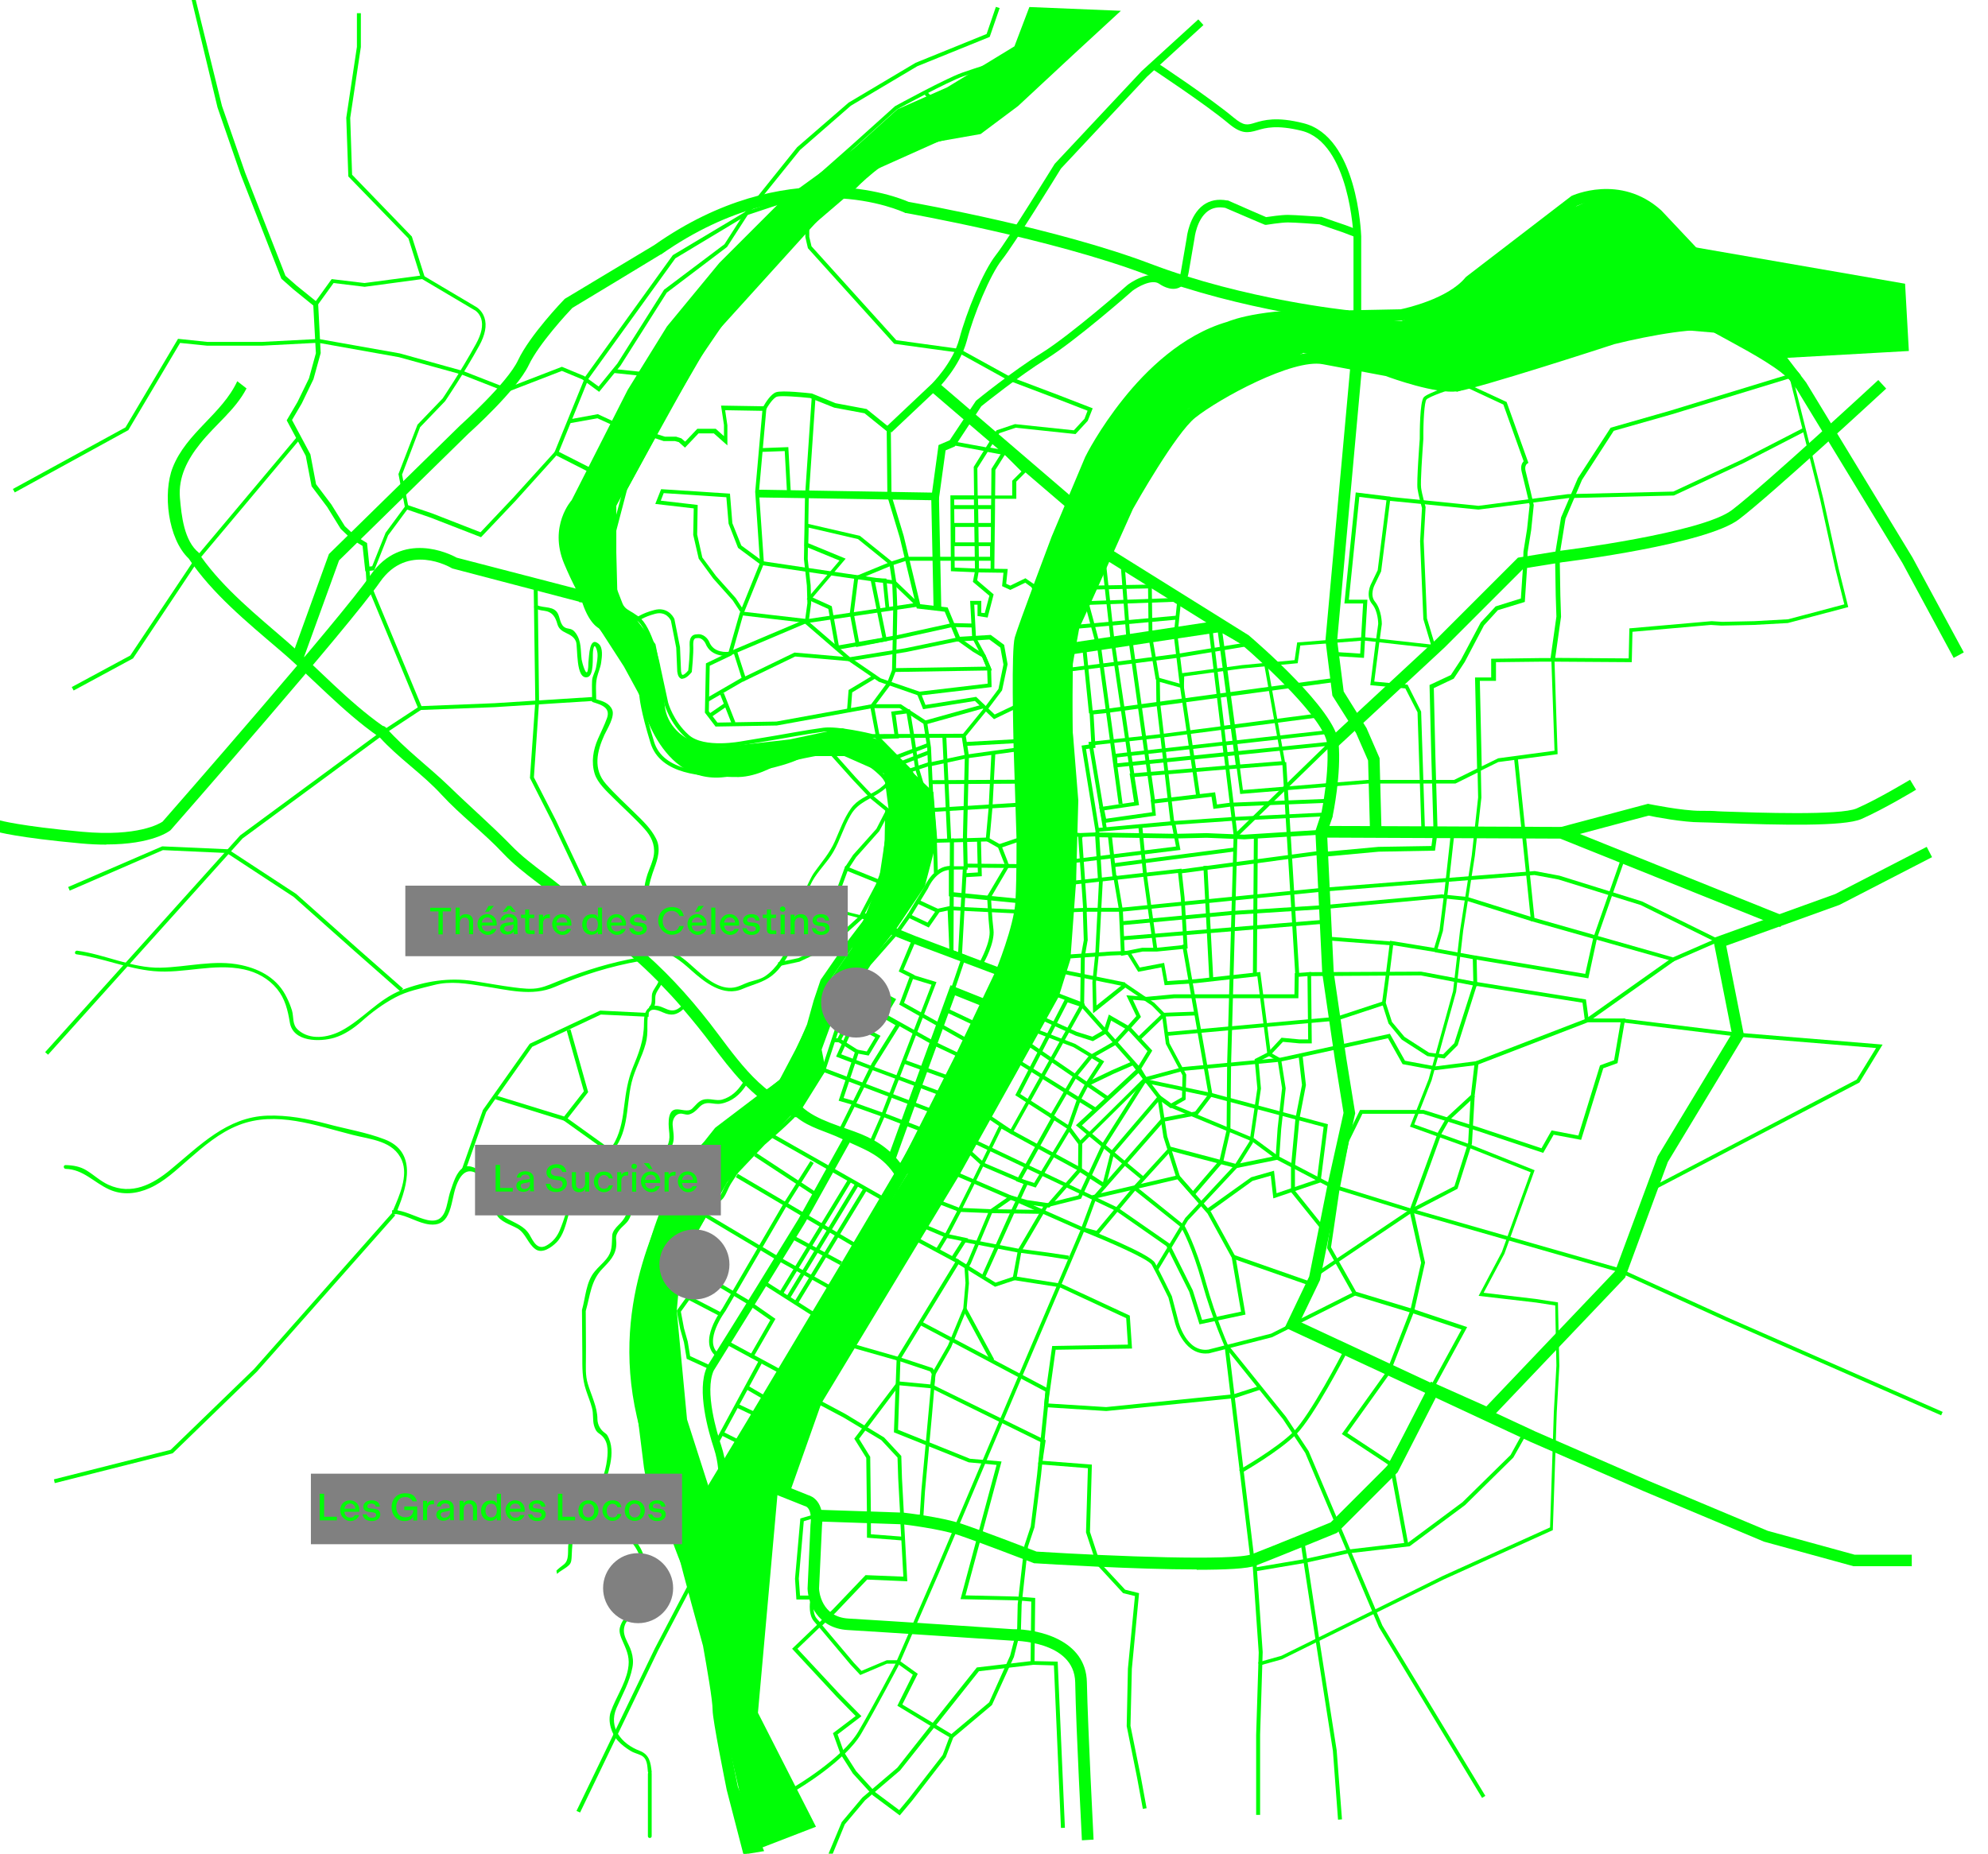 <?xml version="1.0" encoding="UTF-8"?>
<svg id="Calque_1" xmlns="http://www.w3.org/2000/svg" width="1158" height="1080" version="1.1" viewBox="0 0 1158 1080">
  <!-- Generator: Adobe Illustrator 29.2.1, SVG Export Plug-In . SVG Version: 2.1.0 Build 116)  -->
  <defs>
    <style>
      .st0 {
        fill: gray;
      }

      .st1 {
        fill: #00fe06;
      }
    </style>
  </defs>
  <polygon class="st1" points="560.3 77.1 538.6 55.2 540.2 53.7 561.9 75.7 560.3 77.1"/>
  <path class="st1" d="M433.1,1080.6l-9.8-37.8c-.8-4.1-8.2-40.6-8.2-46.4s-3.3-24.5-5.6-37.5c-.9-3.4-12.4-44.7-14.1-52.7-1.9-9.4,2.5-16.6,2.7-16.9l36.8-61,54.3-90.9,37.4-63.3,30.3-60,23.1-48.4c0,0,10.7-26,11.5-40.7.8-15.2.6-36.7.6-36.9l-1.7-53.7c-.1-5.7-1.4-55.6.7-63,2-7.1,20.7-56.7,21.5-58.8l19.5-46.3c.4-.9,8.2-16.4,22.3-34,13-16.3,34.1-37.2,60.5-44.8,2.6-1.1,23-9.1,70.5-6.7l30.5-.6c2.8-.6,27.4-6,37.7-18.5l.5-.5,61.1-46.9.3-.2c.3-.1,28.2-13.1,52.1,8.4l.2.2,40.5,43,43.8,57.2,61.9,101.9,29.9,55.3-5.9,3.2-29.8-55.2-61.8-101.6-43.4-56.6-40-42.6c-19.5-17.4-41.4-8.7-44.3-7.4l-60.2,46.3c-12.6,14.9-40.5,20.3-41.7,20.6h-.6c0,0-31.1.6-31.1.6h-.1c-48.1-2.4-67.5,6.1-67.7,6.2l-.5.2c-47.6,13.5-78.4,74.5-78.7,75.1l-19.3,46c-.1.4-19.3,51.3-21.3,58.2-1.3,4.8-1,39.9-.4,60.9l1.7,53.8c0,.3.3,22-.6,37.5-.9,15.9-11.6,42-12.1,43.1l-23.2,48.6-30.4,60.3-37.5,63.5-54.3,90.9-36.9,61.1c0,.1-3.2,5.3-1.8,11.9,1.6,8,13.9,52,14,52.4v.3c.7,3.4,5.8,33.1,5.8,38.9s4.8,28.7,8,44.7l15.3,37.5-12.1,2Z"/>
  <path class="st1" d="M423,860l-4.5-.2c0,0,.2-7.3-2.7-16.1-3.2-9.7-10.1-33.8-4.1-47v-.3c.1,0,28.6-45.9,28.6-45.9l24.8-40.3,28.1-50.6,3.9,2.2-28.2,50.7-24.8,40.3-28.4,45.8c-5.4,12.1,2,36.4,4.4,43.6,3.2,9.6,2.9,17.4,2.9,17.7Z"/>
  <rect class="st1" x="403.4" y="815.7" width="54.4" height="2.3" transform="translate(-492.7 806.4) rotate(-61.6)"/>
  <rect class="st1" x="437.8" y="773.6" width="2.3" height="34.9" transform="translate(-465.7 800.5) rotate(-61.6)"/>
  <rect class="st1" x="459.6" y="738.5" width="2.3" height="36.7" transform="translate(-425.2 739.2) rotate(-57.5)"/>
  <rect class="st1" x="424.7" y="831.9" width="2.3" height="10.7" transform="translate(-513.5 843.7) rotate(-63.4)"/>
  <rect class="st1" x="434" y="815.8" width="2.3" height="12.5" transform="translate(-494.1 862.2) rotate(-64.6)"/>
  <rect class="st1" x="440.3" y="804.6" width="2.3" height="14" transform="translate(-482.1 785.3) rotate(-59.8)"/>
  <rect class="st1" x="436.7" y="719.6" width="76.8" height="2.3" transform="translate(-387.5 751.8) rotate(-58.7)"/>
  <rect class="st1" x="440.9" y="722.1" width="76.8" height="2.3" transform="translate(-387.7 756.6) rotate(-58.7)"/>
  <rect class="st1" x="445.7" y="724.9" width="76.8" height="2.3" transform="translate(-387.8 762) rotate(-58.7)"/>
  <rect class="st1" x="474.5" y="712.5" width="2.3" height="32.6" transform="translate(-391.6 801.6) rotate(-61.7)"/>
  <rect class="st1" x="463" y="664.8" width="2.3" height="81" transform="translate(-379.2 747.4) rotate(-59.5)"/>
  <polygon class="st1" points="484.4 751.9 452.6 734.2 410 708.8 411.2 706.9 453.7 732.2 485.5 750 484.4 751.9"/>
  <path class="st1" d="M417.2,790.3c-10.9-8.5,3-27.1,3.5-27.8l35.9-61.6,15.5-24.5,1.9,1.2-15.5,24.5-35.9,61.7c-.2.3-13.2,17.7-4,24.8l-1.4,1.8Z"/>
  <rect class="st1" x="456.8" y="662.7" width="2.3" height="43.1" transform="translate(-365.4 691.6) rotate(-56.7)"/>
  <path class="st1" d="M428.9,684.4l-1.6-1.6,16.6-17.5c.3-.2,16.1-13.6,21.9-20.8l1.8,1.4c-5.9,7.3-21.5,20.4-22.1,21l-16.5,17.4Z"/>
  <path class="st1" d="M427.9,682.3c-1.4,2.2-2.7,4.4-4.2,6.5-2.3,3.1-3.1,7-5.7,9.9-2.8,3.1-8,4.8-8.5,9.5-.1,1.4,2.1,1.4,2.2,0,.4-3.9,7.6-7.3,9.8-10.4,1.7-2.4,2.6-5.4,4.1-7.9,1.4-2.2,2.8-4.3,4.2-6.5.8-1.2-1.2-2.3-2-1.1Z"/>
  <path class="st1" d="M526.6,680.6c-6.6-9.7-14.3-15.4-24.9-19.8-10.7-4.4-26.3-8-34.7-16.1-1.1-1-2.3-1.1-3.3-.8-21.6-6.3-37.1-30.9-50.1-47.6-13.2-17-27.1-32-43.7-45.9-.8-.7-1.8-.9-2.7-.8-10.9-6.3-21.2-15-29.8-23.8-12.1-12.4-27.6-20.8-39.6-33.2-11.6-11.9-24.1-22.7-36-34.3-12-11.6-25.9-21.8-36.9-34.3-.6-.7-1.3-1-2-1.1-20.3-14.3-37.1-33-55.8-49.2-17.3-15-36.6-30.5-50-49.4,0-.8-.3-1.5-1.2-2.2-8.7-6.9-10.2-21.7-11.1-32.1-1-12,4.4-22.3,11.7-31.4,9.4-11.8,20.5-19.6,27.1-32.3-1.8-1.4-3.6-2.8-5.4-4.2-8.9,19.2-29.6,29.9-37.6,50.3-5.8,14.7-2.9,41.4,9.3,53,0,0,0,0,0,0,13.7,20.4,34,37.1,52.5,52.9,19.6,16.6,36.8,36,58,50.8.2.2.5.3.7.4,11,12.2,24.9,21.3,36,33.4,11.2,12.2,24.7,22.2,36,34.3,11.8,12.5,27.2,21.2,39.6,33.2,9.9,9.7,20.9,19.3,33.2,26,.5.3.9.4,1.4.4,5.7,4.9,11.1,10,16.2,15.2-.9,2.4-2.9,4.3-3.6,6.8-.6,2.2.4,6-1.5,7.5-.3.3-.4.5-.3.8-2.7,1.9-3,5.7-3,9.2,0,9.8-3,17.2-6.7,26.2-2.7,6.8-3.8,13.8-4.7,21-.9,7.5-1.9,14.7-5.4,21.5-3.2,6.1-9.4,10.4-14.3,14.9-11,10.1-12.5,23.9-18,37-1.5,3.5-3.7,6.3-6.9,8.3-6,4-8.5-2.1-10.7-5.9-2.9-4.9-8.1-6.6-12.8-9.2-9-4.8-1.1-11.3-4.6-17.7-2.2-4.1-6.4-6.7-10.1-9.4-2.6-1.9-7.4-4.8-10.8-2.9-4.4,2.6-6.1,9.3-7.7,13.8-2.6,7.4-1.9,19.5-13.5,16.9-6-1.4-11.1-4.5-17.2-5.6,0,0-.1-.2-.2-.2,5.9-14.5,11.4-34-7.5-41.2-10.6-4.1-22.4-6-33.5-9-11.4-3-23-5.2-34.8-4.8-23.5.8-39.3,17.4-56.3,31.4-10.6,8.8-22.7,15-36.2,8.9-4.7-2.1-8.4-5.7-12.8-8.4-3.7-2.3-7.9-3-12.2-3.1-1.5,0-1.3,2.1,0,2.2,10.4.3,16.4,7.9,25.4,12,7.8,3.5,16,2.6,23.6-.8,8.4-3.7,15.6-10.6,22.5-16.6,9-7.8,18.1-15.7,29.4-20.1,21.6-8.5,45.1.3,66.3,5.7,10.5,2.7,23.9,3.4,28.7,14.9,3.8,9.1-1.5,20.5-5.1,29-.2,0-.4,0-.6,0,0,.7,0,1.4,0,2.2,0,0,0,0,0,0,.3,0,.5,0,.8,0,.4.3,1,.3,1.3,0,7,.9,12.9,5.3,19.8,6.1,5,.5,8.4-1.1,10.6-5.6,2.5-5.1,2.9-11.5,4.8-16.8,1.9-5.2,5.3-10.9,11.5-7.6,3,1.6,5.7,4.1,8.4,6.2,6.4,5.1.7,11.4,3.5,17.7,2,4.5,8.2,6.1,12.1,8.3,5.1,2.8,6.1,8.9,10.7,12.2,4,2.9,9.5-1.2,12.2-3.9,4.1-4.1,5.6-10.8,7.1-16.2,2.3-8.1,5.3-16.3,10.8-22.8,4.2-4.9,9.7-8.7,14.1-13.4,4.7-5,7-11.3,8.3-17.9,1.5-7.6,1.7-15.4,3.5-22.9,1.9-7.8,6.1-14.8,8.2-22.6.9-3.2,1.1-6.6,1-9.9,0-2.4,0-4.5.4-6.9,1-5.2,6.6-2.3,8.8-1.4,4.7,2.1,7.9,1.5,11.7-1.9,5.7,6.7,11.3,13.6,16.7,20.8,5.4,7.1,11.3,15,18.1,22.1-.1,0-.3.2-.4.4-2.9,4.4-6.5,7.8-11.6,9.3-3.7,1.1-7.6-1.1-11.5.2-2.5.8-4.2,3.3-6,5-2.5,2.5-6.9.1-9.9.6-5.3.9-3.8,10.9-3.5,14.1.5,5.9-1.9,9.2-6,12.9-3.6,3.2-6.6,6.7-9.8,10.2-4.9,5.4-8.7,9.9-8.4,17.4.2,5.7-1.5,9-5.6,12.9-1.5,1.5-3.4,3.7-3.5,6-.3,5.3.2,9.2-3.4,13.6-2.1,2.6-4.7,4.7-6.8,7.3-5.1,6.1-5.3,15.1-7.4,22.4,0,.2,0,.4,0,.5,0,0,0,0,0,.1,0,8.4.2,16.9.2,25.3,0,7.5-.2,13.9,2.2,21,1.1,3.4,2.5,6.6,3.4,10.1,1,3.4.3,7,1.2,10.3.6,2,1.2,3.5,3,4.7,5.4,3.6,5.3,9.5,4.6,15.2-.9,7.6-3.8,14.9-7.6,21.6-3.6,6.4-9.3,11.2-12.6,17.7-1.5,3-1.8,6.6-2.3,9.8-.6,3.8.8,9.4-2.8,12.1-1.6,1.2-3,2.3-4.2,3.5.1.6.3,1.3.4,1.9,0,0,0,0,0,0,2.1-2.1,5-3.1,7.1-5.3,1.3-1.3,1.3-3.3,1.4-5,.3-5.4.3-10.7,2.3-15.9,1.5-3.9,5-6.8,7.5-10,1.9-2.4,3.6-5,5.2-7.7,0,0,0,0,0,0,.4,3.8,1.7,7.7,4.8,10,3.7,2.7,6.7,6.2,9.9,9.4,3.9,3.9,8.5,9.4,10.1,14.6.6,2.1.6,4.5.7,6.6,0,3.6-2,5.5-4,8.2-1.9,2.4-2.8,5.3-2.6,8.3.2,3.3,2.8,6.4-.2,9.3-2.6,2.7-4.6,5.1-5.6,8.7-.8,2.9.8,6.2,1.9,8.7,2.5,5.6,4,9.4,2.8,15.7-1.7,8.9-7.2,16.5-10.1,24.9-1.8,5.4.5,12.8,4.3,16.8,2,2.2,4.7,4.2,7.3,5.8,1.7,1.1,4,1.6,5.9,2.5,4,1.8,3.8,6.2,4.2,9.7,0,.2.1.4.2.5-.1.2-.2.4-.2.6v36.4c0,1.4,2.2,1.4,2.2,0v-36.4c0-.2,0-.4-.1-.5,0-.2.2-.4.1-.6-.6-5.6-1.3-10.1-7.1-12.3-10.3-3.9-18.3-13.4-13.4-24.8,3.4-7.9,7.7-15.2,9.3-23.8.6-3.1.3-6.1-.6-9.1-1.7-5.7-6.3-10-3.5-16.3,1.4-3,4.8-3.7,6.1-6.2,1.2-2.2,0-4.8-.7-6.9-2.2-6.5,1.9-8.8,4.8-13.4,1.7-2.8,1.3-6.1,1.1-9.3-.5-7.8-6.2-13.9-11.3-19.4-2.8-3-5.7-6-8.9-8.6-4.1-3.5-5.5-7.5-5.2-12.9,0-.1,0-.2,0-.3,2.5-5.1,4.2-10.6,5.3-16.2,1.1-5.5,1.2-11.6-1.7-16.5-.3-.6-.9-1-1.4-1.4-2.7-1.9-4.3-4.8-4.4-8,0-3.7-.9-7.1-2.1-10.6-1.1-3.4-2.5-6.7-3.5-10.1-1.5-4.9-1.1-9.9-1.1-14.9.1-9.1-.1-18.3-.1-27.4,0,0,0,0,0-.1,2.6-8.9,2.9-17.6,9.7-24.6,4.1-4.3,7.8-7.8,8.1-14,.2-3.6-1.2-4.7,1.8-8.6,1.2-1.6,2.9-2.8,4.2-4.3,1.5-1.6,2.6-4,2.8-6.1.3-5.1-.3-9.7,2.4-14.3,2.3-3.9,6.2-7.3,9.1-10.8,4.4-5.1,10.6-8.3,12.7-15.1,1-3.3,0-7.3-.2-10.7-.2-3.5,2.1-7.4,6.2-6.3,1,.2,2.3.6,3.4.3,2.4-.7,3.9-2.1,5.6-3.9,4.4-4.9,8.2-1.5,13-2.4,6.4-1.2,11-5.2,14.5-10.5,8.4,8.5,17.9,15.6,29,18.4.2,0,.3,0,.5,0,7.5,6.2,17.4,8.3,26.1,12.5,12,5.9,22.7,8.6,30.7,20.5,2.4,3.5,8.1.4,5.7-3.2ZM381.3,586c.5-1.5.4-3.2.4-4.8,0-2.8,2.2-5,3.4-7.4,4,4.1,7.9,8.3,11.6,12.6-6.3,5.7-9.7-1-15.5-.4Z"/>
  <rect class="st1" x="479.3" y="642.1" width="2.3" height="75.1" transform="translate(-347.9 761.1) rotate(-60.4)"/>
  <polygon class="st1" points="521.7 675.4 517.4 673.9 532.9 631.1 553.7 574 575 582.5 573.3 586.7 556.3 579.9 537.1 632.6 521.7 675.4"/>
  <path class="st1" d="M535.2,658.8l-22.2-8.6,22.5-58.3-11.7-6.6,6.6-17.7,15.1,4.6-7.2,18.7,26.3,14.8-1.1,2-26-14.7-21.6,55.8,20.1,7.8-.8,2.1ZM526.6,584.3l9.8,5.5,6.2-16.1-10.8-3.3-5.2,13.9Z"/>
  <polygon class="st1" points="490.7 659.1 488.7 658.1 507.8 619.5 521.6 597.3 492.6 580.4 505.4 560.9 522.4 541.6 529 532.2 540.3 537.5 545.9 529.5 554.1 527.7 555.3 553.7 562.9 556.6 555 580.1 552.8 579.4 560.1 557.9 553.1 555.2 552 530.5 547.2 531.5 541 540.4 529.8 535 524.1 543 507.2 562.2 495.8 579.7 524.8 596.6 509.8 620.6 490.7 659.1"/>
  <path class="st1" d="M498.4,644.2l-9.9-2.9,7.4-22.3-8.9-3.4,9.4-20.8,16.5,8.7-6.9,11.5-6-1.1-1.2,3.7,9.3,3.6,39.4,14.6-.8,2.1-48.6-18.2-6.7,20,7.6,2.2-.6,2.2ZM490.1,614.3l6.6,2.5,1.8-5.4,6.4,1.2,4.9-8.2-12.3-6.5-7.5,16.4Z"/>
  <polygon class="st1" points="553 629.3 525.6 619.4 526.4 617.3 552 626.5 558.5 616 544.1 609.2 513.5 592 518.8 583 508.4 577.6 503 586.8 500.8 585.1 490.1 605.6 499.9 611.8 498.7 613.7 487.1 606.4 500 581.7 502.3 583.5 507.6 574.6 522 582.1 516.6 591.2 545.2 607.2 561.7 615.1 553 629.3"/>
  <rect class="st1" x="557.4" y="582.8" width="2.3" height="19" transform="translate(-216.2 842.4) rotate(-64.6)"/>
  <path class="st1" d="M555.3,554.4h-2.3s.3-63.6.3-63.6l-32.6.8-1.5-16.8c0-.3.2-16.1-6.1-22.4-7.2-7.2-19-15.3-34.2-12.6-15.1,2.6-25.2,5.5-26.5,5.8-1.4.9-12.9,7.7-24.4,7.1-1.3,0-2.7,0-4.3-.1-13.7-.3-39.1-.9-44.8-19.8-5.8-18.8-6.4-26.5-6.5-27.7-.5-1.6-5.9-18.6-12.1-25.6-6-6.8-10.5-12.3-11.4-13.4-1.5-.8-8.3-5.3-11.9-23.5l-1-4.9c-3.2-15.8-4.4-21.6-1.3-34.7,3.4-14.1,18.9-41.4,19.5-42.5l21.7-37.2,20.7-39.6,31.8-37.7,16.4-16.1,50.7-44.8,25.8-23.2c1.2-.7,29.5-16.1,39-19.5,9.5-3.3,18.8-6.2,18.9-6.2.8-.2,16.7-3.2,17.5-18.7h2.2c-.9,17.4-19,20.8-19.2,20.9h0s-9.3,2.8-18.7,6.1c-9.1,3.2-36.6,18.2-38.6,19.3l-25.5,23-50.7,44.8-16.3,16-31.7,37.6-20.5,39.3-21.7,37.2c-.2.3-16,28.2-19.3,41.9-3,12.6-1.9,17.9,1.3,33.7l1,4.9c3.7,18.7,10.8,22,10.9,22h.3c0,.1.2.3.2.3,0,0,4.8,6,11.5,13.5,6.8,7.7,12.4,25.8,12.6,26.6v.3c0,0,.4,7.5,6.5,27.3,5.3,17.3,29.7,17.9,42.7,18.2,1.6,0,3.1,0,4.4.1,11.3.5,23.2-6.8,23.3-6.9h.3c.1-.2,10.7-3.3,26.9-6.1,12.8-2.2,25.3,2.4,36.2,13.3,7,7,6.8,23.2,6.8,23.9l1.3,14.6,32.8-.8-.3,65.9Z"/>
  <path class="st1" d="M596.2,532.4l-43.2-2.1v-2.2c.1,0,41,2,41,2v-3.8c0,0-41.3-4.1-41.3-4.1v-17.5h8.6l-.4-17.2,1.1-46.6-1.9-12.3,13.8-16.9,7.7-10.3,2.9-14.2-1.8-9.9-6.4-4.7-18.8,1.2-7.2-17.4-16.3-1.9-9.9-41.3-7.2-23.9-.4-38.1-12.9-10.4-17.7-3.3-14-5.6c-6.5-.7-17-1.5-19.3-.8-2.4.8-5.5,5.8-6.5,7.7l-.3.6-23.4-.4,1.3,8.8v11.7s-7.9-7-7.9-7h-8.9l-7.9,8.3-3.6-3.2-2.2-.6h-6.6c0,0-5.1-1.7-5.1-1.7l-17.4,32.1-17.2-10.4-22.8-11.6-23.8,26.4-20.1,21.2-29.6-11.5-13.4-4.6-11.1,15-8.1,20.4-5.2.6-1.6-14.8-6.5-4-6.2-5.9-7.9-12.8-9.1-12.1-3.4-17.7-11.1-20.7,6.3-10.7,6.7-13.8,4-14.6-1.5-27.8-11.6-9.4-7-6.2-23.7-60.7-13.5-39.1L110.2-6.1l2.2-.5,16.9,68.3,13.5,38.9,23.5,60.1,6.6,5.8,12.4,10,1.5,29.2-4.2,15.2-6.8,14.1-5.7,9.7,10.7,20,3.3,17.4,8.9,11.8,7.9,12.7,5.8,5.4,7.1,4.4,1.4,13.7,1.6-.2,7.8-19.5,12.1-16.4,15,5.1,28.2,11,19-20.1,25-27.6,24.4,12.4,15.2,9.2,17.1-31.7,6.7,2.1h6.5s3.1,1,3.1,1l2.2,1.9,7.1-7.5h10.7l4.8,4.3v-6.5l-1.7-11.3,24.7.4c1.1-1.9,4.2-7.1,7.4-8.2,3.5-1.2,18.7.5,20.4.7h.3c0,0,13.9,5.7,13.9,5.7l18.1,3.4,14.1,11.4.4,39,7.1,23.5,9.6,39.8,16,1.9,7.1,17.1,18-1.1,7.8,5.8,2,11.2v.2s-3.2,15.1-3.2,15.1l-7.9,10.5-13.2,16.2,1.8,11.5-1.1,46.7.4,19.5h-8.7v13.2l41.2,4.1v8.2Z"/>
  <polygon class="st1" points="544 508.6 543.5 489.2 541.2 461.6 540.1 435.7 537.9 421.7 524 412.6 508 412.6 452.5 422.7 416.8 423.3 410.6 415.2 411.2 386.5 424.3 380.2 430.9 357.1 442.7 327.9 439.9 286.5 444.2 237.9 446.4 238.1 442.1 286.5 445 328.3 444.9 328.5 433 357.8 426.2 381.8 413.4 387.9 412.9 414.4 417.9 421 452.2 420.4 507.8 410.3 524.7 410.3 540 420.3 542.3 435.5 543.5 461.5 545.7 489 546.3 508.5 544 508.6"/>
  <polygon class="st1" points="541.2 446.6 540.7 444.4 563 439.6 592.6 435.5 592.7 434.2 592.2 430.4 590.6 413.4 579 419 575.4 415.6 567.9 408.4 537.7 413.2 533.7 403.2 575.3 398.3 575 389.7 572 382.6 566.3 371.8 565.1 350.1 571.6 350.1 571.6 357 573.6 357.2 576.3 347.1 566.7 339 568.2 331.2 587 331.5 586.1 340.1 588.5 341.2 597.3 336.9 602.7 340.6 604.5 344.8 602.4 345.7 600.8 342.1 597.2 339.5 588.5 343.7 583.7 341.5 584.5 333.7 570 333.5 569.2 338.1 578.8 346.3 575.3 359.8 569.4 358.9 569.4 352.3 567.5 352.3 568.5 371.4 574 381.6 577.3 389.4 577.6 400.3 536.9 405.1 539.1 410.7 568.6 406 579.4 416.3 592.6 410 594.4 430.2 595 434.2 594.6 437.5 563.3 441.8 541.2 446.6"/>
  <polygon class="st1" points="470.3 363 431.9 358.5 432.1 356.3 470.3 360.7 532 351.5 520.4 340.4 491.2 336.3 443.4 329.2 429.9 319.2 424.4 305.1 423.1 289.7 386.6 287.3 384.9 291.7 406.4 294.2 406.1 311.4 409.1 324.8 417.1 335.6 428.6 348.5 432.9 355.1 431.1 356.3 426.8 349.8 415.4 337 407 325.5 403.8 311.6 404.1 296.2 381.7 293.6 385.1 285 425.2 287.6 426.6 304.8 431.8 317.8 444.3 327 491.6 334 521.5 338.3 536.9 353.1 470.3 363"/>
  <path class="st1" d="M546.8,291.5l-105.9-1.7v-4.5c0,0,102,1.7,102,1.7l3.8-27.7,6.5-2.8,15.3-23c.2-.2,21.4-17.4,38.5-28,16.8-10.5,49.5-39.2,49.8-39.5.6-.5,12.7-9.4,20.7-4.4,1.2.9,5,3,7.4,2,1.9-.8,2.7-3.4,3-5.5l3.4-19.7c0-.4,1.5-12.9,9.6-18.9,3.9-2.8,8.5-3.7,13.9-2.7h.5c0,.1,22.2,9.7,22.2,9.7,2.1-.3,8.7-1.3,12.7-1.3s18.4,1.1,19,1.1h.5c0,.1,14.1,4.9,14.1,4.9l7.4,2.8-1.6,4.2-7.3-2.8-13.7-4.7c-2-.2-14.4-1.1-18.4-1.1s-12.5,1.4-12.6,1.4h-.7c0,.1-23.2-9.9-23.2-9.9-4-.7-7.3-.1-10.1,1.9-6.6,4.8-7.8,15.8-7.8,15.9l-3.4,19.8c-.8,4.7-2.7,7.7-5.8,9-5.1,2.1-10.9-2-11.6-2.5-4.3-2.7-12.5,2.1-15.3,4.2-1.2,1.1-33.1,29.1-50.3,39.8-15.8,9.9-35.3,25.5-37.8,27.5l-15.4,23.4-5.4,2.3-4,29.1Z"/>
  <rect class="st1" x="543.3" y="289.2" width="4.5" height="65.3" transform="translate(-6.8 11.8) rotate(-1.2)"/>
  <path class="st1" d="M519.3,252l-3.1-3.3,26.6-25.1c0,0,12.2-12.1,16-26.2,4.1-15.5,13.8-39.2,21.2-48.7,7.2-9.1,33.9-52.6,34.2-53l.3-.4,50.4-53.8,33.1-30.2,3,3.3-32.9,30.1-50.1,53.5c-2.2,3.6-27.2,44.2-34.4,53.2-6.9,8.7-16.5,32-20.4,47-4.1,15.3-16.7,27.8-17.2,28.3l-26.6,25.1Z"/>
  <polygon class="st1" points="458.5 288.2 457.1 262.8 443.3 263.3 443.2 261.1 459.2 260.5 460.7 288.1 458.5 288.2"/>
  <path class="st1" d="M397.7,395.5c-.2,0-.5,0-.7,0-1.4-.4-2.2-1.8-2.5-4.2l-.6-13.9-3.1-15.8c-.4-.8-2.9-5.6-9.1-4-7.2,1.9-10.2,4.5-10.2,4.5l-1.5-1.7c.1-.1,3.4-3,11.2-5,6.8-1.8,10.6,2.8,11.7,5.4v.2c0,0,3.2,16,3.2,16l.6,14c.2,1.6.6,2.1.8,2.2.7.2,2.3-1.2,3.4-2.6.2-1.8,1.1-10.3.8-15-.1-2.4.4-4.1,1.5-5.1,1-.9,2.2-.9,2.6-.9,3.9-.7,6.5,2.5,7.3,4.3,2.6,6.8,10.5,6,11.6,5.8l44.3-18.8,1.3-9.5-.3-10.2-1.7-15.4.6-36.5,3.9-57.5,2.2.2-3.9,57.4-.6,36.3,1.7,15.3.3,10.5-1.5,11-45.9,19.5c-.1,0-10.8,1.7-14.2-7.2,0,0-1.7-3.6-4.9-3h-.2s-.2,0-.2,0h0s-.6,0-1,.4c-.6.5-.8,1.7-.8,3.3.3,5.4-.8,15.2-.8,15.7v.3s-.2.2-.2.2c-.5.7-3,3.7-5.3,3.7Z"/>
  <polygon class="st1" points="534.9 405.2 511.9 397.2 494.4 385.2 463.2 382.5 432.7 397.2 427.3 380.2 429.4 379.6 434.1 394.1 462.8 380.2 495.2 383 513 395.2 535.7 403 534.9 405.2"/>
  <polygon class="st1" points="495.6 413.8 493.4 413.6 494.3 402 508.8 393.3 510 395.2 496.4 403.4 495.6 413.8"/>
  <path class="st1" d="M419.3,435.4c-6.8,0-14.7-1.1-19.6-5.4-9.7-8.6-12.6-19.5-12.7-20l-4.5-20.9c0-.2-4.5-22.7-11.9-28-2.2-1.6-3.7-2.5-5-3.2-3.5-2.1-4.3-2.7-6.4-8.6-.3-1-.7-2-1.2-3.1-3.1-7.9-7.4-18.7-1.4-37.4l6.6-24.7,17-31,23.8-43.1,18.4-26.8,19.8-23.7c.3-.4,8.3-11.4,15.3-17.6,7-6.1,39.4-33.8,39.7-34.1.6-.6,16.1-16.8,32.7-22.7,4.8-1.7,10.3-3.2,16.2-4.8,13.9-3.8,29.7-8.1,38.3-16.3,12.2-11.7,43.9-43.8,44.2-44.2l10.4-10.7,1.6,1.6-10.4,10.7c-.3.3-32,32.5-44.2,44.2-9,8.6-25.1,13-39.3,16.9-5.8,1.6-11.3,3.1-16,4.8-16.2,5.8-31.8,22.1-31.9,22.2-.4.4-32.8,28-39.8,34.1-6.9,6-15,17.2-15,17.3l-19.8,23.7-18.2,26.7-23.8,43-16.9,30.8-6.4,24.4c-5.8,17.9-1.7,28.3,1.3,35.9.4,1.1.8,2.1,1.2,3.1,1.9,5.3,2.4,5.6,5.4,7.4,1.2.7,2.9,1.7,5.1,3.3,8.2,5.8,12.7,28.5,12.8,29.4l4.5,20.8c0,0,2.9,10.7,12,18.8,9,8,30.6,3.7,30.8,3.7l20.3-3.4c.2,0,18.7-3.4,27.3-4.5,8.5-1.1,26.8,3.2,28.7,3.7l52.9-.2v2.3s-53.2.2-53.2.2h-.1c-.2,0-19.6-4.8-28-3.7-8.6,1.1-27.1,4.5-27.3,4.5l-20.3,3.4c-.4,0-6.2,1.2-13.1,1.2Z"/>
  <rect class="st1" x="410.3" y="400.7" width="24.7" height="2.3" transform="translate(-144.5 265.9) rotate(-30.1)"/>
  <rect class="st1" x="422.7" y="403.7" width="2.3" height="18.5" transform="translate(-121.8 183.8) rotate(-21.5)"/>
  <rect class="st1" x="412.5" y="412.8" width="10.9" height="2.3" transform="translate(-161 309.5) rotate(-34.5)"/>
  <rect class="st1" x="538.3" y="415.1" width="35.7" height="2.3" transform="translate(-91.4 164.8) rotate(-15.6)"/>
  <rect class="st1" x="550.2" y="429.7" width="2.3" height="60.3" transform="translate(-20.9 26.2) rotate(-2.7)"/>
  <rect class="st1" x="541.8" y="454.1" width="52.1" height="2.3" transform="translate(-2.6 3.3) rotate(-.3)"/>
  <rect class="st1" x="542" y="469" width="50.5" height="2.3" transform="translate(-27.9 35.8) rotate(-3.5)"/>
  <polygon class="st1" points="554.5 490.8 554.4 488.6 574.3 488 575.9 470.4 577.5 438.4 579.8 438.5 578.1 470.6 576.3 490.2 554.5 490.8"/>
  <rect class="st1" x="578.2" y="486.9" width="2.3" height="34.6" transform="translate(70.5 1079.4) rotate(-89.5)"/>
  <rect class="st1" x="535.7" y="529.8" width="50.6" height="2.3" transform="translate(-.8 1060.9) rotate(-86.8)"/>
  <polygon class="st1" points="531.7 570.1 523.5 566 531 547.9 502.7 534.1 503.7 532 534 546.9 526.3 564.9 532.7 568.1 531.7 570.1"/>
  <path class="st1" d="M398,901.9l-4.8-2.6-12.6-12.6-5.5-31.7-6.2-49.8v-.2c0-.3.9-34.2,4.5-59.1,3.6-24.7,15-50.4,18.6-56.5,3.1-5.4,23.5-31,24.4-32.1l.4-.4,27.4-20.8s4.9-2.5,9.6-6.7c3.4-3,11.7-21.5,16.3-32.6l3.9-14,4-11.9,14.4-20.8,13.6-17.9,16.2,8.7,11.1,4.5,54,20.3-1.6,4.2-54.1-20.3-11.5-4.6-12.9-7-11.2,14.8-14.1,20.5-3.6,11-4,14.2c-1.2,3-12.2,29.6-17.5,34.3-4.7,4.2-9.4,6.7-10.4,7.3l-26.6,20.3c-7.3,9.2-21.5,27.2-23.8,31.3-3.4,5.9-14.5,30.9-18,54.9-3.5,23.7-4.4,55.8-4.5,58.4l6.2,49.4,5.2,30.2,11.4,11.4,3.9,2.1-2.1,4Z"/>
  <path class="st1" d="M572.9,561.2l-2-1.1c0-.1,6.3-11.3,5.5-18.2-.8-7.3-1.4-19.4-1.4-19.5v-.3s.2-.3.2-.3l11.3-19.1,1.9,1.1-11.1,18.9c0,2,.6,12.5,1.4,19,.9,7.6-5.5,19.1-5.8,19.5Z"/>
  <polygon class="st1" points="585.2 503.6 581.4 493.9 574.7 490.1 575.8 488.1 583.2 492.3 587.3 502.8 585.2 503.6"/>
  <polygon class="st1" points="561.8 511.1 561.7 508.8 569.6 508.3 569.1 489.4 571.4 489.4 571.9 510.5 561.8 511.1"/>
  <path class="st1" d="M530.4,534.2l-1.9-1.2,10.1-16.6c.1-.3,5.2-11.9,15.1-11.9s0,0,.1,0v2.3c-8.6-.1-13.2,10.6-13.2,10.7l-10.2,16.8Z"/>
  <rect class="st1" x="539.7" y="521.5" width="2.3" height="12.7" transform="translate(-165.5 796.6) rotate(-65.1)"/>
  <rect class="st1" x="581.9" y="489.4" width="15.8" height="2.3" transform="translate(-126.6 216.1) rotate(-18.8)"/>
  <polygon class="st1" points="529.7 450.2 509.2 429.4 510.8 427.8 530.3 447.6 542.3 443.6 543 445.7 529.7 450.2"/>
  <rect class="st1" x="521.1" y="435.9" width="20.5" height="2.3" transform="translate(-121.1 218.9) rotate(-20.9)"/>
  <rect class="st1" x="524.3" y="440.3" width="17.8" height="2.3" transform="translate(-123.9 223.8) rotate(-21.3)"/>
  <polygon class="st1" points="542.4 472.8 540 470.3 533.1 448.1 530.3 428.8 528.1 415.7 521.7 416.5 523.6 430.2 510.5 430.6 506.8 411.2 516.8 397.7 520 389.3 574.4 388.4 572.1 382.9 566.7 379.7 558.1 373.6 527.8 379.9 494.4 385.3 468.2 362.7 469.7 361 495.1 382.9 527.3 377.7 558.6 371.2 568 377.9 573.9 381.4 577.8 390.6 521.6 391.5 518.7 399 509.2 411.7 512.3 428.3 521 428 519.1 414.6 530 413.2 532.5 428.4 535.3 447.6 541.9 469.1 544 471.2 542.4 472.8"/>
  <rect class="st1" x="534.3" y="447.5" width="2.3" height="23.5" transform="translate(-152.4 302.6) rotate(-27.8)"/>
  <rect class="st1" x="561.5" y="431.1" width="29.6" height="2.3" transform="translate(-23.6 33.3) rotate(-3.2)"/>
  <path class="st1" d="M506.4,534.2c-7-1.1-13.7-3.3-20.5-4.8-5-1.1-10.1,3.9-13.7,6.7-4.9,3.8-8.9,8.4-12,13.7-4.1,7.2-7.5,14.2-14.6,19-2.7,1.8-6.3,2.4-9.4,3.4-3.5,1.2-6.2,3.1-10.1,3.3-8.4.5-16.3-6.7-22.1-11.9-4.3-3.9-9.1-8.1-14.7-10-7.6-2.6-15.4,3.9-22.4-2.7-1-1-2.6.5-1.5,1.5,4.6,4.3,9,3.9,15.1,3.7,4.8-.1,7.9-1.2,12.3,1.5,3.5,2.1,6.6,4.8,9.6,7.5,8,7.2,19,16,30.3,11,5.8-2.5,11.9-3.7,17-7.7,5.3-4.2,8.6-10.2,11.6-16,3.9-7.5,9.7-13,16.6-17.9,8-5.6,19.2.2,28.1,1.6,1.4.2,1.9-1.9.5-2.1Z"/>
  <path class="st1" d="M525,444.7c-4.1,6.1-8.4,12.4-14.9,16.2-5.3,3.1-10.7,4.9-14.4,10.1-4.2,5.9-6.5,12.7-9.4,19.2-3,6.8-7.7,12.1-12,18.1-4.4,6-7.8,21.3-17,20.1-6.5-.8-12.5-4.6-19.1-5.3-13.5-1.6-26.4,9.1-38.9,12.3-6,1.6-13,1-17.8-3.3-7.1-6.3-3.1-18.7-.4-26.1,2.1-5.7,4-11.8,1-17.5-3-5.9-7.8-10.4-12.5-15-5.6-5.5-11.4-10.8-16.6-16.7-7.7-8.7-5.3-19.1-.9-28.7,1.6-3.4,6.2-10.6,4.5-14.6-1.6-3.8-5.5-5-9.3-6.1,0-4.2-.5-8.4.4-12.5.7-3.1,2.1-5.9,2.5-9.1.4-2.9,1.2-8.3-1.4-10.6-5.6-5-5.6,7.2-6,10-.2,1.5,0,3.1-.3,4.6-.8,6.1-3.5-4.1-3.7-5.5-.7-5.6,0-10.6-3.4-15.4-1.2-1.7-2.4-2.4-4.4-2.7-4.5-.6-4.5-5.1-5.8-8.2-2.2-5.2-8.2-3.5-12.4-5.4-1.3-.6-2.4,1.3-1,1.9,1.7.8,3.1,1.1,4.9,1.3,5.1.6,6.8,3.6,8,7.9,1.7,5.9,8.6,4.5,10.8,10.1,1.2,3-.4,22.6,6.8,20.7,3.8-1,2.8-11.8,3.1-14.7,0-.7.2-1.3.3-2,.8-3.8,2.3,1.8,2.3,2.6.3,2.8-.3,5.7-.8,8.5-.5,2.6-2.1,4.8-2.3,7.5-.2,3.6,0,7.2,0,10.8-.5.5-.4,1.6.5,1.9,4.8,1.5,10.3,3.1,8.2,9.2-1.5,4.2-3.5,8.1-5.3,12.2-2.8,6.4-4,13.5-1.9,20.3,1.7,5.4,6.9,10.1,10.8,14,6,6,12.4,11.7,18.1,18,3.9,4.3,6.3,9.1,5.6,15-.5,3.9-2.4,7.7-3.7,11.4-2.2,6.8-3.3,14.1-.3,20.8,4.1,9.2,16.1,9.2,24.3,7.1,6.4-1.6,12.4-4.9,18.4-7.6,9-4,17.2-5.4,26.8-2.3,4.4,1.4,10.5,5,15.3,3.1,6.4-2.6,8.3-11,11.3-16.6,3.4-6.3,8.9-11.2,12.5-17.5,3.9-6.8,6-14.5,10-21.3,4.4-7.7,11.8-9.2,18.4-14.1,5.4-3.9,9.2-9.7,12.8-15.1.8-1.2-1.2-2.2-2-1.1Z"/>
  <polygon class="st1" points="325.1 264.3 323 263.5 341 219.3 391.8 148.8 392 148.6 434.5 123.2 463.2 113.6 463.9 115.8 435.3 125.3 393.4 150.5 342.9 220.5 325.1 264.3"/>
  <polygon class="st1" points="8.6 286.9 7.5 284.9 73.1 249 103.7 197.4 120.7 199.2 152.7 199.2 185.5 197.5 185.6 197.5 232.9 205.9 269.6 216.1 295.2 226.1 327.3 213.7 340.3 219.1 348.7 225.2 359.6 211.8 386.8 168.8 422 142.3 433.9 123.7 464.3 85.8 494.3 59.8 533.3 36.6 574.7 19.8 580.1 4 582.3 4.7 576.5 21.5 534.3 38.6 495.6 61.6 466 87.4 435.7 125 423.5 143.9 388.4 170.5 361.4 213.1 349 228.3 339.1 221 327.3 216.1 295.2 228.5 268.9 218.2 232.4 208.1 185.3 199.7 152.8 201.4 120.6 201.4 104.9 199.8 74.7 250.7 74.4 250.8 8.6 286.9"/>
  <path class="st1" d="M235.9,295.7l-3.8-19.5,11.1-28.8,14.6-15.2s10.7-15.8,19.5-31.9c3.2-5.8,4.2-10.7,3-14.6-1.2-3.7-4-5.2-4.2-5.2l-30.2-17.9-33.5,4.5-18.1-2.2-9.4,13-1.8-1.3,10.1-14,19.1,2.3,34-4.5,30.7,18.2c0,0,3.7,1.8,5.2,6.5,1.5,4.5.4,10.1-3.1,16.4-8.9,16.2-19.7,32-19.8,32.2l-14.6,15.2-10.5,27.6,3.7,18.8-2.2.4Z"/>
  <polygon class="st1" points="245.1 161.8 237.9 138.9 202.9 102.8 201.7 68.6 207.9 27.3 207.9 7.7 210.2 7.7 210.2 27.4 204 68.7 205.1 101.8 239.9 137.8 247.3 161.1 245.1 161.8"/>
  <polygon class="st1" points="380.8 254.9 361 249.6 348 243.7 331.8 246.6 331.4 244.4 348.2 241.3 361.7 247.5 381.4 252.7 380.8 254.9"/>
  <rect class="st1" x="367.4" y="206.6" width="2.3" height="21.5" transform="translate(113.8 561.1) rotate(-84)"/>
  <path class="st1" d="M428.9,1057.5l-1.4-2.5,35.1-13.9c.1,0,28.2-16.6,37.4-32.3,9.3-15.9,21.3-38.8,21.4-39l23.6-54.4,44.7-105.5,40.5-95.1,8.5,2.3,22.4-26.8,20.4-22.3,38.7,10.2,22.9-4.7,1.1-16,2.6-23.5-2.5-15.8-6-3.4-5.9-46-35.7,4-18.3,1.2-1.9-10.4-13.5,2.6-6.1-9.9-9.9.4-28,2,3.4-27.1-30.6,1.4v-2.2c-.1,0,33.1-1.6,33.1-1.6l-3.4,27,25.3-1.8,11.2-.4,5.9,9.7,14.2-2.7,1.9,10.6,16.3-1.1,37.8-4.2,6.1,47.1,6,3.4,2.7,17.2v.2s-2.6,23.6-2.6,23.6l-1.2,17.7-25.1,5.1-37.9-10-19.4,21.3-23.3,27.9-8-2.2-39.8,93.3-44.7,105.5-23.7,54.4c-.2.3-12.2,23.2-21.5,39.2-9.4,16.2-37.1,32.5-38.3,33.2l-34.6,14.4Z"/>
  <path class="st1" d="M734,1057.4h-2.3v-46.5l1.5-48.1-3.8-54.8,23.7-8.2,25.6-11.9,29.4-33.9,43.2-79.4-29.1-9.7-33.8-10.3-15.4-27.4,4.9-33.4,5.7-29.6,8.6-17.5h37.1c0,0,32.3,10.2,32.3,10.2l36.3,12.1,5.9-10.4,15.6,3,12.6-40.9,8.2-3,3.8-22.1h-20.7s-1.5-11.4-1.5-11.4l-61.7-9.8-11,34.6-7.7,7.7-10-1.4-14.9-9.6-7.7-9.4-3.8-11.9,1.9-14.1,2.8-22.2,25.7,4.2,3.1-10.3,3-23.8,3.6-32.6-17.1-.7-2.3-69.9-7.1-13.9-20.4-1.9,3.1-24.8,1.5-10.9h0s0-7.4-3.5-11.5c-4.2-5-.7-11.8-.5-12.1l3.7-7.7,5.1-40.7-15.8-2-6.1,59.9h10.8l-2,33.9-17.2-1.1v15.2l-134.2,18.2-6.1.6,1.1,19.5-5.5.7,7.7,47.7v3.1s-10,.4-10,.4l3,43.5-9.4.4v-2.2c-.1,0,7-.3,7-.3l-3-43.6,10.2-.4v-.8l-8.1-49.8,5.7-.8-1.1-19.5,8.2-.9,132.2-17.9v-15.6l17.3,1.1,1.7-29.2h-10.9l6.6-64.7,20.3,2.5-5.5,43.5-3.8,7.9c0,0-3,5.8.2,9.7,4,4.8,4,12.8,4,13.1l-1.5,11-2.9,22.5,19.4,1.8,7.9,15.7,2.2,68,17.4.8-3.9,35-3,24-3.7,12.4-25.3-4.1-2.5,19.9-1.8,13.6,3.6,11.2,7.3,8.7,14.3,9.2,8.2,1,6.5-6.5,11.5-35.9,65.2,10.4,1.5,11.1h21.4s-4.5,26-4.5,26l-8.3,3-12.9,41.7-16-3-6.1,10.6-38-12.7-32.1-10.1h-35.2l-7.9,16.1-5.6,29.1-4.8,32.6,14.6,25.9,33,10,31.7,10.6-44.7,82.1-30,34.4-25.9,12-22.2,7.6,3.7,53.2-1.5,48.2v46.5Z"/>
  <path class="st1" d="M606,707.2l-28.9-.4-19.8-.8,9.8-19.6,15.5-31.8,6.1,3.4,8.9-15.9-6.2-4,29.4-56.9,11.2,3.7-31.5,56.4,14.8,9.5-20.1,36.1,7.2,2.3,20.3-33.7,6.6,8.9,3.6-3.6-6.2-5.2,37.2-34.5,4.5,7.6-32.2,31.9,30,24.9-1.4,1.7-30.2-25-5.6,5.6-6.2-8.3-19.5,32.4-11.5-3.7,20.4-36.7-12.9-8.3-9.9,17.7-6-3.3-14.5,29.7-8.2,16.5,16.3.7,28.9.4v2.3ZM630.2,655.7l4.4,3.7,31.1-30.8-2.2-3.7-33.3,30.8ZM594.3,637.4l4.3,2.8,30.1-53.9-6.8-2.3-27.6,53.4Z"/>
  <polygon class="st1" points="637.3 647.4 592.5 619.4 598.4 606.4 646 639.1 644.8 641 599.3 609.8 595.4 618.6 638.5 645.4 637.3 647.4"/>
  <polygon class="st1" points="662.9 623.9 629.2 586 629.6 557.1 631.3 547.8 630.7 528.9 654 528.9 655.1 554.2 665.3 552.2 673.7 552.2 689.4 550.6 687.8 523 686.2 508.6 622.3 515.7 622.5 500.9 685 493.2 682.6 480.8 639.7 484.6 639.5 482.4 684.4 478.3 687.6 495.2 624.7 502.9 624.6 513.2 688.2 506.1 690 522.8 691.8 552.6 673.8 554.4 665.5 554.4 653 556.9 651.8 531.2 633 531.2 633.6 548 633.5 548.1 631.9 557.3 631.5 585.2 664.6 622.4 662.9 623.9"/>
  <path class="st1" d="M639.6,513.2l-1.8-28.2,47,.8,18-.4,21.8.9,46.3-2.9.6,12.9,31.5-2.9,30.8-.5,1.2-8.8-1.3-44.5-1-40.5,12.4-5.8,6-9.1,11.4-21.5,8.7-9.4,14.7-4.6,1.3-19.5.2-7.8,2.1-13.1,1.5-14c-.4-1.8-3.6-15.5-4.6-19.3-.9-3.4.2-5.3,1.1-6.3l-11.8-33-23.8-11.1c-7.5,2.3-19.6,6.5-21,8.2-1.2,1.4-1.9,12.8-1.8,22.9-.6,8.6-1.8,25.5-1.3,28.6.5,3.8,2.6,11,2.6,11.1v.2c0,0-1.1,19.5-1.1,19.5l1.9,45.2,5.3,17.6-42.1-4.7-37,2.9-1.5,10.3-32.4,3.1-33.7,4.6-.2,7.1-14-3.9.2,12.2,8.4,71.2-2.2.3-8.4-71.3-.2-15.3,14.1,4,.2-6.1,35.7-4.8,30.7-2.9,1.5-10.3,39-3.1,38.9,4.3-4.4-14.8-1.9-45.4,1.1-19.3c-.3-1.2-2.1-7.6-2.6-11.2-.6-4,1.2-27.9,1.3-29,0-3.5,0-21.5,2.3-24.3,2.3-2.7,19.1-8,22.5-9h.4c0-.1,25.4,11.7,25.4,11.7l12.7,35.5-.8.5c0,0-1.7,1.2-.8,4.4,1.1,4.1,4.6,18.9,4.7,19.6v.2s-1.5,14.5-1.5,14.5l-2.1,13-.2,7.7-1.4,21.1-15.7,4.8-8.1,8.9-11.2,21.3-6.4,9.7-11.6,5.5.9,39.1,1.3,44.7-1.5,10.9-32.7.6-33.7,3.1-.6-13-44.1,2.7-21.9-.9-17.9.4-44.6-.7,1.6,25.8h-2.2Z"/>
  <rect class="st1" x="646.6" y="486.6" width="2.3" height="25.3" transform="translate(-51.5 75.2) rotate(-6.4)"/>
  <polygon class="st1" points="671.9 553.1 665.9 510.1 663 480.6 665.3 480.4 668.1 509.9 674.1 552.8 671.9 553.1"/>
  <path class="st1" d="M702.3,788.6c-13.6,0-18-18.2-18-18.4l-3.7-14.2h0s-6.9-14.1-9.7-19.1c-1.9-3.4-25.9-13.8-40.5-19.6l-42.1-18.6-33.8-14.6.9-2.1,33.8,14.6,42,18.6c3.9,1.5,38.7,15.3,41.6,20.6,2.8,5,9.7,19.2,9.8,19.4l3.8,14.5c0,.2,4.5,18.4,17.5,16.6l36.5-9.3,48.1-24.2,1,2-48.5,24.3-36.8,9.4c-.7,0-1.4.1-2.1.1Z"/>
  <path class="st1" d="M674.3,740.6l-1.9-1.2,18-29.8,28.9-31,8.6-13.7,4.5-30.8-1.6-17,7.8-4,7.9-8.5,10.5,1h5s-.4-36.9-.4-36.9l-5.1.4-.2,12.5h-72.2l-16.2,1.5-8-.6,4.7,10-5.7,6.3,12.3,13.3-7.2,11.8-1.9-1.2,6.3-10.3-11-11.9-7.7,8.4-11.5,6.5,5,3-9.1,13.9-4.6,8.7-6.2,17.7-12.2-7.9,14.4-24.8,8.6-10.6-8.8-5.3-24-9.2,5.6-8.9,20.4,9.2,9,2.8,6.7-3.9,2.9-9,11.1,6.4,4.9-5.5-5.8-12.1,11.7.9,16.1-1.5h70.1s.2-12.3.2-12.3l9.5-.7.4,41.6h-7.3l-9.5-.9-7.6,8.1-6.6,3.4,1.4,15.7h0c0,.1-4.7,31.7-4.7,31.7l-8.8,14.1-29,31-17.8,29.6ZM614.1,650.2l8,5.2,5.3-15.2,4.8-9,7.9-12.1-4.1-2.5-8.7,10.7-13.3,22.8ZM604.7,599.9l21.6,8.3,9.7,5.9,12.4-7.1,7-7.7-8.2-4.7-2.3,7.2-8.3,4.8-10-3.2-18.7-8.5-3.1,5Z"/>
  <polygon class="st1" points="556.9 686 553 683.7 587.7 623.3 610.5 580.4 582.3 569.2 584 565 616.8 578 591.6 625.5 556.9 686"/>
  <path class="st1" d="M459.4,871.6l-6.4-2.3,19.4-54.7,80.7-133.6,48-86.2,9.4-17,6.4-20.3,3.2-43.9,1.3-47-2.8-34.3-.8-7.6v-.2s.4-46.1.4-46.1c-.5-2,0-5.6,3.5-13.3,4.4-9.4,31.8-70.6,32.1-71.3v-.3c1.2-1.8,25.6-45.4,38.3-55.4,11.7-9.2,57.9-36.5,79.7-32.4,19.9,3.8,37,6.9,37,6.9l.6.2c7.6,2.8,29.4,9.9,38.7,8.6,9.4-1.3,63.3-18.4,90.4-27.3h.2c8.7-2.3,52.4-12.8,63.2-6.2,2.4,1.5,6,3.4,10.1,5.6,12.9,7.1,30.7,16.7,37,25.2l-5.4,4.1c-5.5-7.3-23.2-17-34.9-23.4-4.2-2.3-7.8-4.2-10.4-5.8-6.1-3.8-37.5,1.8-57.9,6.9-4.5,1.5-79.3,25.8-91.5,27.5-12.4,1.7-38.5-7.7-41.7-8.9-2.3-.4-18.3-3.4-36.7-6.9-17.5-3.3-60.1,19.9-74.2,31.1-11.4,9-34.9,50.6-36.4,53.3-1.5,3.3-27.7,62-32.1,71.2-2.4,5.2-2.9,7.6-3,8.5l.2.2-.4,47.7.7,7.3,2.8,34.8v.2s-1.3,47.3-1.3,47.3l-3.3,45.2-6.8,21.7-9.6,17.3-48.1,86.3-80.6,133.4-19,53.7Z"/>
  <path class="st1" d="M1113.8,912.5h-34.2l-52.1-14.3-69.8-29.3-65.9-28.7-143.4-66.8,14.2-29.7,10.6-53.1,9.4-42.2-5-30.9-7.4-50.5-4-82.8,3.5-10.5c.4-2.2,4.8-24,3.3-40.5-1.3-13.6-36.2-46.2-49.9-57.8l-79.2-49.4,3.6-5.7,79.8,49.8c5.2,4.4,50.6,43.7,52.4,62.5,1.7,18.3-3.2,41.7-3.4,42.7v.4c0,0-3.3,9.5-3.3,9.5l3.9,81.4,7.3,49.9,5.2,32.1-9.7,43.4-10.8,53.8-11.7,24.3,137.1,63.9,65.8,28.7,69.6,29.2,50.6,13.9h33.3v6.8Z"/>
  <path class="st1" d="M630.2,1072.1c0-.6-3.4-64-3.9-91.9-.5-24.5-36.2-24.3-36.5-24.3h-.1s-.1,0-.1,0c-.8,0-76.2-5.1-95.7-6.2-18-1-23.2-16.2-23.5-24.1h0c0-.1,1.7-37.1,1.7-37.1,1.2-9.8-2.8-10.9-2.9-10.9l-.6-.2-47.9-19.1,2.5-6.3,47.6,19.1c2.1.6,9.7,3.7,8,18.1l-1.7,36.3c0,1.5,1.3,16.6,17.1,17.5,19.1,1.1,92,5.9,95.6,6.2,14.9-.1,42.8,6.1,43.3,30.9.6,27.8,3.9,91,3.9,91.7l-6.7.4Z"/>
  <path class="st1" d="M697.1,914.4c-35.9,0-86.2-3.1-94.2-3.6h-.5s-.5-.2-.5-.2c-.3-.1-32.2-12.4-43.8-16.3-10.9-3.6-30.6-6-32.4-6.2l-50.5-1.7.2-6.8,50.9,1.7c.9.1,21.9,2.5,33.9,6.5,11.1,3.7,39.4,14.6,43.6,16.2,44.9,2.8,115,5.5,125.5,1.5,13.6-5.3,41.3-16.6,45.8-18.5l33.5-33.5,24.9-48.5,32.3,14.4,75-78.8,24.8-66.9,43.2-71.5-11-55.6,71.2-25.7,53.3-27.5,3.1,6-53.9,27.8-66,23.8,10.4,52.5-44.4,73.5-24.9,67.4-.5.5-78.8,82.8-30.8-13.7-22.4,43.8-35.2,35.2-.6.3c-.3.1-31.7,13-46.6,18.8-4.8,1.9-18.2,2.5-34.7,2.5Z"/>
  <polygon class="st1" points="1037.1 540.1 908.8 488.6 769.8 488 769.8 481.2 910.1 481.8 1039.7 533.9 1037.1 540.1"/>
  <path class="st1" d="M910.3,488.5l-1.7-6.5,51.4-13.7.8.2c.2,0,18.9,3.9,29.7,3.9s6.8.2,13.1.4c20.4.7,68.3,2.4,77.9-1.8,12.6-5.5,30.9-16.6,31.1-16.7l3.5,5.8c-.8.5-18.9,11.4-31.9,17.1-10.2,4.4-47.1,3.5-80.8,2.3-5.9-.2-10.6-.4-12.8-.4-10.3,0-26.5-3.1-30.3-3.9l-49.9,13.3Z"/>
  <path class="st1" d="M778.9,435.3l-4.6-5,62.5-58,47.4-47.4,25.3-4.1c.9-.1,81.6-10.2,99.3-23.6,18.2-13.8,84.7-75.2,85.3-75.8l4.6,5c-2.7,2.5-67.3,62.2-85.8,76.2-19.1,14.5-99,24.5-102.4,24.9l-23,3.7-46,46-62.6,58.1Z"/>
  <polygon class="st1" points="623.3 381.4 594 378.4 594.7 371.7 623.2 374.6 710.2 361.5 711.2 368.2 623.3 381.4"/>
  <path class="st1" d="M61.8,492.1c-4.4,0-9.3-.2-14.7-.7-37.1-3.4-48.6-6.7-49.1-6.9L0,478c.1,0,11.6,3.3,47.8,6.6,32.6,3,45.3-4.8,46.9-5.9,5.7-6.5,103.9-118.7,121.1-143.6,18.3-26.3,46.3-12.4,50.2-10.2l72.8,18.9.6,7.3-75.9-19.9-.4-.2c-1-.6-25.7-14.9-41.7,8-17.9,25.8-117.6,139.6-121.8,144.4l-.4.4c-.5.4-10.4,8.2-37.3,8.2Z"/>
  <path class="st1" d="M176,385.9l-6.4-2.3,22-60.8,76.4-74.9c.4-.4,27.5-24.6,33.8-38.1,6.9-14.6,26.1-34.6,26.9-35.4l.3-.3,52.1-31.3c77.1-54.2,142-27.9,148.1-25.2,6.6,1.2,87,15.6,141,36.1,55.2,21,114.8,27,115.4,27.1l-.7,6.7c-.6,0-61.1-6.2-117.1-27.5-55.4-21-139.3-35.7-140.1-35.9h-.5c0,0-.4-.3-.4-.3-.2,0-16.2-7.7-41.6-8.4-23.4-.7-59.8,4.5-100.2,32.9h-.2c0,.1-51.4,31.1-51.4,31.1-2.5,2.6-19.4,20.7-25.4,33.3-7,14.7-34.2,39.1-35.3,40.1l-75.2,73.7-21.5,59.3Z"/>
  <path class="st1" d="M718.9,489.3l-5.9-48.6-64.1,6.5-.5-7.9,63.6-7.1-.8-6.9-34.8,4.5-39.8,4.4,8.1,48.4-2.2.4-8.5-50.7,42.1-4.6,34.8-4.5-6.8-56.2,2.2-.3,6.8,56.1,56.1-7.3,6,11.9-60.7,6.8.5,4,63.1-6.4-59.1,57.5ZM715.2,440.4l5.4,44.1,51.2-49.8-56.6,5.8ZM650.7,441.3l.2,3.4,61.7-6.3-.5-4-61.5,6.9ZM713.3,425l.8,7,57.5-6.4-3.8-7.6-54.6,7.1Z"/>
  <rect class="st1" x="632.6" y="378.3" width="2.3" height="37" transform="translate(-37 66.4) rotate(-5.8)"/>
  <path class="st1" d="M733.5,970.7l-.6-2.2,13.5-3.8,94-46.5,62.5-28.3,2.2-67.2,1.5-27.1-.7-35-11.1-1.7-33.5-3.9,13.5-25.5,16.8-46.5-35.8-14.2-34.5-12.4,10.9-27.7,14.2-51.3,4.1-35.5,6.8-43.6,3.7-33.7-.3-14.5-12.9,6.4h-50.9l-74.5,6.1-2-14.8-6.3.5-53.2,4.4,2.6,16.4-20.2,3,1,4.9,26.8-3.8-.8-7.2,37.5-4.4,1.1,7.1,7.5-1,57.5-2.3.2,10.1-55.7,2.7-35.1,2.4-.2-2.2,35.1-2.4,53.5-2.6v-5.6c-.1,0-55.3,2.2-55.3,2.2l-9.6,1.3-1.1-7.1-33.1,3.9.7,7.1-31,4.4-2-9.3,20.3-3-2.6-16.6,61.8-5.1-10.9-80.8,28.3,16,11.6,64.8-26.5,2.1,1.7,12.6,72.5-5.9h50.5s13.4-6.6,13.4-6.6l-1.2-53.1h9.4v-10.9l29.3-.4h5.3s3.4-24.2,3.4-24.2l-.4-12.2-.4-24,3.5-21.5,9.8-22.9,19.1-29.4,34.6-9.9,70.9-21.7,18.3,72.8,9,40.9,5.6,22.4-35.2,9.3-19.9,1.1-18.8.4-6.1-.4-45.7,4-.4,17.7-45-.3,1.8,53.9-34.6,4.6-10.1,5,.3,15.7-3.8,33.9-6.8,43.6-4.1,35.6-14.3,51.6-10.1,25.7,32.3,11.6,37.8,15.1-17.6,48.7-12.1,22.7,30.3,3.6,13,2,.8,37-1.5,27.1-2.3,68.6-63.7,28.8-94.2,46.5-13.7,3.8ZM862,396.8l1.1,49.7,9.6-4.7,32.8-4.4-1.8-51.9h-5.3s-27,.3-27,.3v10.9h-9.4ZM712.1,368.9l10.3,76.5,24.1-1.9-11-61.3-23.5-13.3ZM905.9,383.3l42.8.3.4-17.5,47.9-4.2,6.2.4,18.7-.4,19.7-1.1,32.7-8.7-5.1-20.3-9-40.9-17.7-70.5-68.7,21-33.8,9.6-18.5,28.6-9.6,22.6-3.4,20.9.4,23.8.4,12.4-3.4,24.1Z"/>
  <polygon class="st1" points="863.3 1047.5 803.2 948 760.3 846.5 747.3 826.8 713.6 784.9 715.3 783.5 749.1 825.5 762.3 845.5 805.2 947 865.2 1046.3 863.3 1047.5"/>
  <polygon class="st1" points="731.2 915.5 730.8 913.3 759.7 908.4 785.2 902.8 820.3 898.7 851.9 875.2 879.9 847.7 886.9 835 888.9 836.1 881.5 849.2 853.4 876.9 821.1 900.9 785.5 905 760.1 910.6 731.2 915.5"/>
  <polygon class="st1" points="555.1 1012.5 553.6 1010.8 576.2 991.8 588.4 964.6 592.5 948.8 592.8 934.7 596.7 900.5 600.4 889.3 604.1 859.1 608.6 814.8 612.9 784.2 657 783.4 656 768 617.3 750 589.7 745.7 593 728 608.6 701.4 628.1 696.5 642.1 666.2 666.4 627.8 689 621.7 745.1 616.4 809.6 602.3 818.4 618 836.1 621.3 861.4 618.1 858.9 639.1 844.1 652.8 839.7 660.5 823.4 705.4 830.1 735.7 830 736 823.7 764.1 809.6 800.2 784.8 834.9 811.6 852.6 811.7 853 820.3 899.6 818.1 900 809.5 853.9 781.6 835.5 807.7 799 821.5 763.5 827.8 735.7 821 705.3 837.7 659.5 842.5 651.2 856.8 638 858.8 620.7 836 623.5 817 620 808.5 604.9 745.5 618.6 689.4 623.9 667.9 629.7 644.1 667.3 629.7 698.4 610.1 703.3 595 729 592.3 743.8 618.1 747.9 658.1 766.5 659.4 785.7 614.9 786.4 610.9 815.1 606.4 859.4 602.6 889.8 598.8 901.1 595.1 934.8 594.7 949.2 590.6 965.4 577.8 993.4 555.1 1012.5"/>
  <polygon class="st1" points="618 1065 613.9 970.3 600.3 969.9 600.7 933.1 592.4 932.4 559.5 931.7 580.5 853.5 564.3 852 520.7 834.5 522.3 791.3 522.4 791.1 557.6 733.4 579.9 747.3 590.6 743.7 591.3 745.8 579.6 749.7 558.3 736.6 524.5 792 523.1 833 565 849.9 583.4 851.5 562.4 929.5 592.5 930.2 603 931 602.6 967.8 616.1 968.1 620.3 1064.9 618 1065"/>
  <rect class="st1" x="543.9" y="713.4" width="2.3" height="29.4" transform="translate(-354.2 864.3) rotate(-61.8)"/>
  <path class="st1" d="M714.2,786.5c0-.2-8-17.6-14-39.2-5.5-19.9-11.3-30.7-12.2-32.2l-27.6-22,1.4-1.8,28,22.5c.3.5,6.5,11.3,12.5,32.9,5.9,21.4,13.7,38.7,13.8,38.9l-2,.9Z"/>
  <polygon class="st1" points="665.7 1053.9 662.3 1035.5 656.3 1005.7 656.3 1005.6 657 972.2 661.1 929.9 654.2 928.2 638.7 911.4 632.6 892.8 632.6 892.6 633.7 855.4 604.7 853.1 606.6 840.4 541.7 808.5 542.7 800.5 541.8 799 524.2 793.1 495.3 784.9 495.9 782.7 524.8 791 543.3 797.1 545 800.1 544.1 807.2 609.1 839.1 607.3 851.1 636 853.3 634.9 892.5 640.8 910.5 655.4 926.2 663.5 928.2 659.3 972.3 658.5 1005.5 664.5 1035.1 667.9 1053.5 665.7 1053.9"/>
  <polygon class="st1" points="484.3 1081.9 482.2 1081 490.3 1061.6 502.3 1047.3 522.7 1029.9 542.4 1004.9 569 971.5 601.4 967.7 601.6 970 570.2 973.7 524.3 1031.5 503.9 1048.9 492.1 1062.9 484.3 1081.9"/>
  <polygon class="st1" points="525.6 897.5 505 895.9 505 882.9 504.6 849.4 497.6 838.2 522.9 804.8 543 806.7 542.8 808.9 523.9 807.1 500.4 838.3 506.9 848.8 507.3 882.9 507.3 893.9 525.7 895.3 525.6 897.5"/>
  <polygon class="st1" points="644.4 822.1 608.1 819.8 608.9 810.7 535.3 771.7 536.3 769.7 611.3 809.4 610.6 817.7 644.3 819.8 718.7 812.3 733.6 807.5 734.3 809.6 719.1 814.6 644.4 822.1"/>
  <rect class="st1" x="569" y="760.5" width="2.3" height="33.9" transform="translate(-301.3 364.9) rotate(-28.4)"/>
  <polygon class="st1" points="556.3 733.4 554.4 732.1 560.2 723 551.7 721.3 546.9 729.2 545 728 550.6 718.7 563.9 721.5 556.3 733.4"/>
  <polygon class="st1" points="551.7 721.4 535 714.3 535.9 712.2 550.7 718.5 557.5 705.6 544 700.4 544.8 698.3 560.6 704.4 551.7 721.4"/>
  <polygon class="st1" points="622.3 733.9 610.2 732 592.7 729.7 561.5 723.7 561.9 721.5 593.1 727.5 610.6 729.8 622.7 731.6 622.3 733.9"/>
  <polygon class="st1" points="698.7 771.6 692.7 752.6 679.4 726 650 705.5 567.5 666.3 565.7 670.5 573.6 677.7 599.2 688.6 590.9 706.6 573.6 744.8 571.6 743.9 588.8 705.6 596.2 689.8 572.2 679.5 563 671.1 566.4 663.3 651.1 703.6 681.2 724.5 694.8 751.8 700.2 769 722.9 764.2 717.5 732.8 703.4 707.1 685.2 686.2 677.7 662.5 674.2 639.7 659.7 620.8 648.5 625.7 633.7 632.8 632.7 630.7 647.5 623.6 660.4 618 676.3 638.8 679.9 662 687.3 685.3 705.3 705.9 719.7 732.2 725.5 765.9 698.7 771.6"/>
  <polygon class="st1" points="630.2 683.2 588.5 660.5 574.6 651.1 575.8 649.2 589.7 658.6 628 679.4 628.1 666.3 630.4 666.3 630.2 683.2"/>
  <polygon class="st1" points="1130.7 824.6 1004.9 769.4 942.2 740.9 821.9 706.4 774.6 691.8 743.6 675.6 729.3 665 681.6 645.2 682.4 643.1 730.5 663.2 744.8 673.7 775.4 689.7 822.5 704.3 943 738.8 1005.8 767.4 1131.6 822.6 1130.7 824.6"/>
  <polygon class="st1" points="769.1 742.3 767.9 740.5 821.6 704.4 847.2 691.1 855.2 665.7 856.7 638.5 859 638.6 857.4 666.3 849 692.6 822.7 706.3 769.1 742.3"/>
  <polygon class="st1" points="631.8 716.6 629.7 715.8 636.7 697.1 676.7 651.4 696.2 647.6 703.9 637.5 688.6 550.5 690.8 550.1 706.3 638.1 697.5 649.7 677.9 653.5 638.5 698.4 631.8 716.6"/>
  <rect class="st1" x="686.9" y="500.7" width="82.8" height="2.3" transform="translate(-60.2 101.2) rotate(-7.6)"/>
  <polygon class="st1" points="636.7 698.6 636.1 696.4 686.7 684.6 694.9 693.9 710.4 675.9 714.5 658.3 714.8 619.8 718.6 486.8 720.8 486.9 717.1 619.8 716.7 658.7 712.5 677 695 697.3 685.9 687.1 636.7 698.6"/>
  <polygon class="st1" points="974.7 560.2 974.3 560 891.7 536.6 891.7 535.8 881.9 441.6 884.1 441.4 893.8 534.8 974.5 557.8 1002.7 545.5 1003.6 547.6 974.7 560.2"/>
  <rect class="st1" x="653.5" y="540.6" width="119.4" height="2.3" transform="translate(-42 60.3) rotate(-4.7)"/>
  <polygon class="st1" points="653 539.1 652.8 536.8 717 530.8 770.3 527.4 839.7 521.1 854.8 522.6 893.1 534.6 892.4 536.8 854.3 524.8 839.7 523.3 770.5 529.7 717.2 533.1 653 539.1"/>
  <rect class="st1" x="647.4" y="498.3" width="72.7" height="2.3" transform="translate(-58.7 92.3) rotate(-7.4)"/>
  <rect class="st1" x="636.3" y="551.8" width="2.3" height="36.6" transform="translate(-48.4 1080.9) rotate(-78.5)"/>
  <rect class="st1" x="620.9" y="573.5" width="2.3" height="17.9" transform="translate(-144.2 955.3) rotate(-69.1)"/>
  <polygon class="st1" points="1001.3 549.8 955.7 527.3 907.8 512.4 893.8 509.8 770.1 519.5 652 531.3 648.4 510.3 650.6 510 653.8 528.8 769.9 517.3 894 507.5 908.4 510.2 956.5 525.2 1002.3 547.8 1001.3 549.8"/>
  <polygon class="st1" points="860.5 574.6 827.6 568.3 762.7 568.7 762.7 566.4 827.8 566.1 858.2 571.8 857.9 558.8 835.9 554.8 836.3 552.6 860.1 556.9 860.5 574.6"/>
  <polygon class="st1" points="925.2 570 858.8 558.9 859.2 556.7 923.4 567.4 928.1 546.3 943.9 501.2 946 501.9 930.2 546.9 925.2 570"/>
  <polygon class="st1" points="860.5 620.4 859.7 618.3 923.7 593.6 974 558 975.3 559.9 924.7 595.7 860.5 620.4"/>
  <rect class="st1" x="739.4" y="716.8" width="2.3" height="46.5" transform="translate(-202.7 1194.3) rotate(-70.7)"/>
  <polygon class="st1" points="704.2 706.3 702.9 704.4 728.8 685.9 742.1 682.1 743.6 695.2 767.1 687.2 771 656.6 704.8 638.9 665.4 630.6 665.9 628.4 705.3 636.7 773.5 655 769.2 688.9 741.7 698.2 740.2 685 729.6 688 704.2 706.3"/>
  <polygon class="st1" points="678.9 603.6 678.7 601.4 778.4 592.4 805.7 583.4 806.4 585.5 778.8 594.6 678.9 603.6"/>
  <polygon class="st1" points="664.2 605.9 662.6 604.3 677.4 590.1 696.4 589.4 696.5 591.6 678.3 592.3 664.2 605.9"/>
  <polygon class="st1" points="770.7 717.7 752 694.5 752 679.8 754.6 651.6 758.4 632.1 756.5 615.8 758.8 615.5 760.7 632.2 756.9 651.9 754.3 679.9 754.3 693.7 772.4 716.3 770.7 717.7"/>
  <rect class="st1" x="721" y="783.7" width="2.3" height="128.2" transform="translate(-96.6 92.9) rotate(-6.9)"/>
  <path class="st1" d="M722.9,858.4l-1.1-2c.2-.1,21.8-12.4,31.7-22.3,9.9-9.9,28.5-45.9,28.7-46.3l2,1c-.8,1.5-19,36.7-29.1,46.8-10.1,10.1-31.2,22.2-32.1,22.7Z"/>
  <polygon class="st1" points="779.4 1060.2 776.4 1020 766.3 955.5 757.6 898.8 759.9 898.5 768.5 955.2 778.6 1019.7 781.7 1060 779.4 1060.2"/>
  <polygon class="st1" points="696.8 464.1 687.3 399.8 683.7 370.2 683.7 370 685.6 351.3 687.8 351.5 685.9 370.1 689.5 399.5 699.1 463.8 696.8 464.1"/>
  <rect class="st1" x="645.2" y="377.6" width="2.3" height="91.7" transform="translate(-51.3 91.2) rotate(-7.8)"/>
  <polygon class="st1" points="624.1 391.1 623.9 388.9 685.4 381 726.3 374.3 726.7 376.5 685.7 383.3 624.1 391.1"/>
  <rect class="st1" x="627.3" y="361.9" width="58.8" height="2.3" transform="translate(-29.9 60.4) rotate(-5.2)"/>
  <polygon class="st1" points="638.3 375.3 631.5 350.3 681.5 348.5 674.6 342.7 635.7 343.5 635.6 341.2 675.4 340.5 687.4 350.5 634.5 352.4 640.5 374.7 638.3 375.3"/>
  <rect class="st1" x="654.6" y="331" width="2.3" height="44" transform="translate(-25.1 51.3) rotate(-4.4)"/>
  <polygon class="st1" points="658.5 451.8 646.9 372.9 642 329 644.3 328.7 649.1 372.6 660.8 451.4 658.5 451.8"/>
  <rect class="st1" x="664" y="373.1" width="2.3" height="94.4" transform="translate(-52 96.7) rotate(-8)"/>
  <polygon class="st1" points="673.2 395.9 669.1 371.8 668.7 339.7 670.9 339.7 671.3 371.6 675.4 395.5 673.2 395.9"/>
  <path class="st1" d="M521.9,390.4h-2.3s.4-17.5.4-17.5l-33.2,5.8-4.3-23.9-12.6-5.7,19.1-22.5-20.4-8.4.3-13.4,32,7.4,19.4,15.6,1.8,11.4.6,15-.3,15.9,32.3-7.1,12.2.3v2.3c0,0-12-.3-12-.3l-32.6,7.2-.4,18ZM473.5,348.2l11,5,4.1,22.8,31.4-5.5.3-16.3-.6-14.9-1.6-10.4-18.3-14.8-28.8-6.7-.2,9.1,21.8,9-19.2,22.6Z"/>
  <path class="st1" d="M570.2,333.5l-16.3-.7-.3-44.2h13.8l-.2-16.6,5.8-9.3-18.4-3.4.4-2.2,19.3,3.5,6.2-9.9,10.7-3.6,34.3,3.6,6.2-6.7,1.8-4.7-17-6.6-29-11-29.5-16.3-37.1-5.1-.3-.3-50-55.4-1.5-6.5v-5.9h2.3v5.8l1.3,5.5,49.4,54.7,36.9,5.1,29.6,16.3,28.8,10.9,19.1,7.4-2.9,7.3-7.1,7.7-34.9-3.7-9.5,3.2-5.3,8.4,10,1.8,11.6,11.6-6.4,6.4v10h-22.3l.6,42.6ZM556.1,330.7l11.8.5-.6-40.2h-11.5l.3,39.7ZM569.6,288.7h20v-8.6l5.4-5.4-9.5-9.5-10.2-1.9-6,9.5.2,16Z"/>
  <polygon class="st1" points="579.2 332.3 577 332.3 577.5 273.2 583.9 263 585.8 264.2 579.8 273.8 579.2 332.3"/>
  <polygon class="st1" points="498.7 377 495 357.4 497.7 336 518.8 327.3 527.7 324.4 576.7 324.4 576.7 318.2 554.2 318.2 554.2 304.7 577.3 304.7 577.3 296.6 555 296.6 555 294.3 579.5 294.3 579.5 307 556.4 307 556.4 316 579 316 579 326.7 527.9 326.7 519.6 329.4 499.8 337.6 497.3 357.3 500.5 374.4 514 371.7 506.9 336.8 516.3 337.1 518.1 355 515.9 355.2 514.3 339.3 509.7 339.1 516.7 373.5 498.7 377"/>
  <rect class="st1" x="750.5" y="444.3" width="2.3" height="123.9" transform="translate(-29.3 46.5) rotate(-3.5)"/>
  <rect class="st1" x="789.9" y="528.5" width="2.2" height="39.2" transform="translate(184 1294.8) rotate(-85.6)"/>
  <polygon class="st1" points="519.7 475.6 507 465.2 496.8 454.4 483.2 439.2 484.9 437.7 498.4 452.9 508.5 463.6 521.1 473.9 519.7 475.6"/>
  <polygon class="st1" points="488.3 558 482.3 550.4 500.3 534 510.1 515.4 513.9 505.5 515.3 489.9 515.6 472.2 517.9 472.3 517.6 490 516.1 506.1 512.2 516.3 502 535.6 485.3 550.6 490 556.6 488.3 558"/>
  <polygon class="st1" points="485.4 530.1 483.3 529.3 492.4 504.5 512.4 512.6 511.5 514.7 493.7 507.5 485.4 530.1"/>
  <polygon class="st1" points="494 506.6 492.1 505.4 496.9 498.1 510.5 482.9 515.7 472.8 517.7 473.9 512.2 484.2 498.7 499.4 494 506.6"/>
  <polygon class="st1" points="453.6 562.9 453.2 560.7 465.1 558.2 483.3 549.5 484.3 551.5 465.7 560.3 453.6 562.9"/>
  <polygon class="st1" points="244 413.7 213.5 340.3 213 331.5 215.2 331.4 215.8 339.9 245.5 411.4 288.1 409.7 345 406.1 345.2 408.4 288.2 412 244 413.7"/>
  <polygon class="st1" points="351 543.6 345.9 530.1 321.7 478.9 308.7 453.3 311.8 408.8 310.9 343.3 313.2 343.3 314 408.9 311 452.9 323.8 477.9 348 529.2 353.1 542.8 351 543.6"/>
  <polygon class="st1" points="962.3 693.9 961.3 692 1081.5 629 1092.8 610.6 1012.4 604 945.2 595.7 945.4 593.5 1012.6 601.7 1096.6 608.6 1083.1 630.7 962.3 693.9"/>
  <polygon class="st1" points="28 614.5 26.3 613 139.9 486.7 222.4 425.9 244.2 411.6 245.4 413.5 223.7 427.8 141.3 488.5 28 614.5"/>
  <path class="st1" d="M372,557.9c-16.1,2.8-31,7.4-46.2,13.5-3.8,1.5-7.4,3.2-11.4,4.1-4.7,1.1-10.2.4-14.9-.2-7.9-1-15.7-2.5-23.5-3.7-14.4-2.2-28.3,0-41.9,5.2-13.8,5.3-22.7,17.1-35.4,23.8-7.7,4-18.2,5.6-25.1-.6-3.5-3.1-2.4-7.3-3.5-11.2-.8-2.6-1.8-5.1-3-7.5-5.2-10.9-15-16.5-26.5-19-15.6-3.4-31.6,1.2-47.2,1.5-16.5.3-32.2-7.7-48.4-9.9-1.4-.2-1.9,1.9-.5,2.1,15.3,2.1,29.6,8.4,45,9.8,17.7,1.6,34.9-4.8,52.6-1,7.5,1.6,14.4,5.4,19.3,11.4,4.7,5.8,6.2,12.3,7.4,19.4,1.8,11.7,17.7,11.5,26,9,5.9-1.8,11.1-5.4,15.7-9.4,6-5.4,12.5-10.2,19.6-14,7-3.8,15-5.3,22.7-7.3,9.7-2.5,19.2-.8,28.9.7,13.8,2,28.1,6.2,41.5.4,16.2-7,32.3-12,49.7-15.1,1.4-.3.7-2.4-.7-2.1Z"/>
  <polygon class="st1" points="438.4 791.5 436.5 790.4 448.7 769.1 434.5 759.2 393.9 735 409.6 707.3 411.6 708.4 396.9 734.2 435.8 757.3 451.7 768.4 438.4 791.5"/>
  <polygon class="st1" points="414.4 798.3 400 791.7 398.4 782.1 396.2 774.3 394.2 763.6 400.7 754.6 419.6 764.4 418.5 766.4 401.4 757.5 396.6 764.2 398.4 773.8 400.6 781.6 402 790.1 415.4 796.3 414.4 798.3"/>
  <polygon class="st1" points="543.4 648.7 480.3 624.8 466.2 647.4 464.3 646.2 479.4 622 544.2 646.6 543.4 648.7"/>
  <rect class="st1" x="464.2" y="600.6" width="45.7" height="2.3" transform="translate(-237.3 874.9) rotate(-71.7)"/>
  <rect class="st1" x="486.1" y="604.5" width="2.3" height="2.7" transform="translate(-136 1070.8) rotate(-87.9)"/>
  <polygon class="st1" points="508.3 666.7 506.2 665.8 513 650.3 496.7 644.5 497.5 642.3 516 648.9 508.3 666.7"/>
  <polygon class="st1" points="861.2 296.9 808.6 291.7 808.8 289.4 861.2 294.7 913.3 287.9 974.7 286.4 1014.6 267.8 1050.3 249.4 1051.3 251.4 1015.6 269.8 975 288.7 913.4 290.2 861.2 296.9"/>
  <path class="st1" d="M792.9,183.6h-4.5v-45.8c0-.5-2.2-54.6-30.2-61.6-14.6-3.6-21.1-1.7-25.8-.3-5.5,1.6-9.3,2.3-16.7-3.9-13.6-11.4-44.2-31.5-44.5-31.8l2.5-3.8c1.3.8,31,20.5,44.9,32.1,6,5,8,4.4,12.5,3,5-1.5,12.5-3.7,28.2.3,31.3,7.8,33.5,63.6,33.6,65.9v45.9Z"/>
  <polygon class="st1" points="798 483.6 796.9 443.1 789.9 427.1 776.1 405.3 772.1 373.2 772.1 372.8 786.7 212 785.8 184.1 792.5 183.8 793.5 212.2 793.5 212.4 778.9 373.1 782.7 402.9 796 424.2 803.6 441.7 804.7 483.4 798 483.6"/>
  <polygon class="st1" points="649.7 313.3 622.6 296.9 542.1 227.9 546.5 222.8 626.7 291.6 653.2 307.6 649.7 313.3"/>
  <polygon class="st1" points="595.6 489.1 595.5 486.9 626.7 485 631 485.8 630.6 488 626.6 487.3 595.6 489.1"/>
  <path class="st1" d="M524.1,1057.7l-15.7-11.7-11.6-12.7-7.2-11.3-4.4-12.2,13.2-10-11.1-11.3-25.9-27.9,14.5-13.9c-.7-.9-1.3-1.5-1.7-2-3.2-3.7-2.6-10-2.2-12.8h-8.1l-.8-12.1,3.1-35.1,9.2-2.7h.2s48.8,1.6,48.8,1.6l-1.2-22.2-.4-12.2-9.4-10.1-22-13.2-18.7-9.9,22.1-32.8,52.3-89.7,6.3-10.1-22-11,28-57.2,26.2,14.5-1.1,2-24.1-13.3-26,53.1,22.3,11.1-7.6,12.1-52.3,89.7-20.7,30.7,16.5,8.8,22.4,13.6,10,10.8.4,13,1.2,22.3,9.2-1.1.9-14.1,6.3-68.6,9.2-16,8.9-21.5,1.3-14.8-.6-9.2,1.9-3.3,12.6-30,12.3-8.6,9.7,2.8,12.2,1.8,18.4-21.1,13.6,8.9,4.6-18.1.2-.2,27.9-32.7,7,5.1,6.3-3.6.3-12.8-9.7-18.3-2.2-16.3-5.9-6-15.5-10.5-18.8,15-.4-18.2,1.7-16.7,2.2-43.1h2.2c0,.1-2.3,43.3-2.3,43.3l-1.7,16.6.3,13.5,16.5-13.2,17.2,11.7,6.5,6.6,2.3,16.9,9.8,18.3-.4,14.6-8.7,5-6.5-4.7-26.4,30.9-5.2,20.6-14.6-9.5-18,20.6-13.6-2-8.8-2.5-10.9,7.6-12.4,29.5-1.6,2.8.5,8.7-1.4,15.5-9,21.8-9.1,15.9-2,23.2-4.1,44.7-1,15.9-11.2,1.4,1.9,35.2-23.4-1-18.4,19.3-7.7,7.4c6.3,7.4,18.1,21.5,18.3,21.7l4.5,4.8,14.7-6.2h7.1l11,7.9-9,17.9,30.1,18.1-4.8,12.6-19.5,25.2-7.3,8.7ZM491.8,1021.1l6.9,10.8,11.3,12.4,13.8,10.3,5.9-7.1,19.4-25,3.9-10.4-4.6-2.7-25.7-15.6,9-18.1-8.9-6.4h-6.2l-15.5,6.6-5.6-6c-.2-.2-11.9-14.2-18.2-21.6l-12.8,12.3,24.4,26.2,12.9,13.1-13.9,10.6,3.8,10.6ZM465.9,929.6h8.8l-.3,1.4c0,0-1.9,8.3,1.4,12.1.4.5,1,1.1,1.7,1.9l7.6-7.3,19.1-20,22,.9-1.8-32.9-48.9-1.6-7.3,2.2-2.9,33.4.7,9.8Z"/>
  <rect class="st1" x="529.2" y="685" width="2.3" height="26.7" transform="translate(-323.5 898.1) rotate(-66)"/>
  <polygon class="st1" points="270.9 682.6 268.8 681.9 281.3 646.7 308.5 608.2 308.8 608 349.6 588.8 349.8 588.8 377.9 590.2 377.8 592.4 350 591.1 310 609.9 283.2 647.9 270.9 682.6"/>
  <polygon class="st1" points="329.4 653.2 288.6 640.5 289.3 638.4 328.6 650.5 340.1 635.8 330.1 600.4 332.3 599.7 342.6 636.3 329.4 653.2"/>
  <polygon class="st1" points="369.4 692.5 355.6 672.3 328.3 652.8 329.6 650.9 357.3 670.8 371.2 691.2 369.4 692.5"/>
  <polygon class="st1" points="233.3 577.7 206.6 554.2 171.1 522.6 132.1 497 94.9 495.3 40.6 518.9 39.7 516.8 94.5 493.1 132.8 494.8 172.5 520.8 208.1 552.5 234.8 576 233.3 577.7"/>
  <polygon class="st1" points="42.9 402.3 41.8 400.3 75.9 381.9 114.1 324.7 173.3 254.2 175 255.6 115.9 326 77.5 383.6 42.9 402.3"/>
  <polygon class="st1" points="337.9 1056 335.8 1055.1 381.4 960.5 400.6 923.8 402.6 924.9 383.4 961.5 337.9 1056"/>
  <rect class="st1" x="691" y="526.6" width="81.6" height="2.3" transform="translate(198.4 1255.4) rotate(-89.6)"/>
  <rect class="st1" x="702.3" y="504.9" width="2.3" height="65.4" transform="translate(-26.8 37.1) rotate(-3)"/>
  <rect class="st1" x="337.4" y="343.3" width="22" height="6.8" transform="translate(-17.3 18.3) rotate(-2.9)"/>
  <polygon class="st1" points="31.9 864.1 31.4 861.9 99.4 844.7 148 797.6 228.5 706.6 230.2 708.1 149.6 799.2 100.6 846.7 100.3 846.8 31.9 864.1"/>
  <polygon class="st1" points="382 886.3 369.5 874.7 350.5 867.4 351.3 865.3 370.8 872.9 383.5 884.7 382 886.3"/>
  <rect class="st1" x="594.4" y="430.1" width="27.4" height="3.1"/>
  <polygon class="st1" points="475.3 1064.3 441.5 997.9 453 869.4 485.1 797.6 553.3 683.5 532.7 677.3 420.6 858.2 396.2 895.8 431.7 1047.9 433.1 1080.6 475.3 1064.3"/>
  <polygon class="st1" points="553.3 683.5 614.1 578.2 626.8 514 624.1 391.1 631.5 350.3 653.2 307.6 692.1 238.2 759.3 205.6 793.5 212.2 848.9 228.2 958.5 190.4 998.4 193.8 1033.6 208.9 1111.9 204.5 1109.7 165.3 984.6 143.6 957.4 117.4 929.1 115.3 907.3 125.1 837.7 177.3 816.3 187.1 785.8 184.1 739.7 182.7 694 201.2 661.4 228.4 647.2 249.1 622.6 296.9 596.1 364.5 591.7 397.1 593.9 456.2 596.1 513.6 588.5 557.1 564.6 605.8 520.9 683.9 553.3 683.5"/>
  <path class="st1" d="M418.7,884.7l-18.5-57.7-6-63.4,2.7-29.4,14.7-25.8,6.4-9.8,5.7-9.9,40.6-42.6,16.7-22.4-2.4-12.2,7.6-20.7,12-19.6,24.1-30.4,16.4-24.4,7.2-27.4-2.2-27.5-16.5-15.7-16.6-15.2-20-6.3-30.5,6.5-40.7,4.6-19.6-5.4s-11.8-6-12.7-20-5.3-34.7-5.3-34.7l-11.1-14.3-11-11.6-.7-27.5v-27.2l14.1-26.1,42.4-72.9,63.1-69.7,31.6-27.2,36.6-16.4,24.4-4.3,21.8-16.3,31.6-29.4,28.3-26.1-53.3-2.2-8.7,22.9-39.2,23.9-29,12.8-25.5,23-42.3,30.6-35.9,35.9-30.5,37-22.9,37-32.6,64.2s-13.6,15-4.4,37c9.2,22,20.4,37.6,20.4,37.6l14.4,22.3,9.1,16.7s10.7,54.1,51.4,47.5c40.7-6.6,44-12,44-12h23.9l23.1,10.2,3,23-6.2,40.8-15.5,38-14.1,20.5-18.6,38.3-9.4,17.8-22.1,17s-35.9,28.2-39.7,42.9c-3.8,14.7-37.6,65.9-21.3,136.6,16.3,70.7,31.8,99,31.8,99l16.1-40.2Z"/>
  <circle class="st0" cx="371.7" cy="925.3" r="20.4"/>
  <circle class="st0" cx="404.5" cy="736.7" r="20.4"/>
  <circle class="st0" cx="498.7" cy="584.1" r="20.4"/>
  <rect class="st0" x="236.1" y="516" width="257.7" height="41.1"/>
  <g>
    <path class="st1" d="M255.4,531h-4.8v-2.1h12.1v2.1h-4.8v13.4h-2.5v-13.4Z"/>
    <path class="st1" d="M265.4,528.8h2.4v5.5c.8-1.1,2-1.7,3.5-1.7,2.7,0,4.3,1.6,4.3,4.4v7.3h-2.4v-7c0-1.6-.8-2.7-2.5-2.7s-2.9,1.2-2.9,3.3v6.4h-2.4v-15.5Z"/>
    <path class="st1" d="M278.1,538.7c0-3.6,2.4-6.1,5.8-6.1s5.9,2.9,5.4,6.7h-8.7c.2,2.1,1.5,3.4,3.3,3.4s2.3-.6,2.8-1.5h2.5c-.7,2.1-2.6,3.5-5.2,3.5s-5.8-2.5-5.8-6ZM287,537.5c-.2-1.8-1.3-3-3.1-3s-3,1.2-3.3,3h6.4ZM284.7,527.8h3l-3,3.4h-2.1l2-3.4Z"/>
    <path class="st1" d="M291.3,540.9c0-1.9,1.3-3,3.8-3.3l2.4-.3c.6,0,1.2-.1,1.6-.3v-.4c0-1.3-1-2.2-2.6-2.2s-2.5.9-2.6,1.8h-2.4c.3-2.2,2.2-3.7,5-3.7s4.9,1.6,4.9,4.2v5c0,.7.1,1.7.2,2.5h-2.3v-1.6c-.9,1.3-2.2,1.9-3.9,1.9-2.5,0-4.2-1.4-4.2-3.7ZM295.6,527.8h2l2.9,3.4h-2.3l-1.6-1.7-1.6,1.7h-2.3l3-3.4ZM296,542.7c1.8,0,3.1-1.2,3.1-3v-1.2c-.4.2-1,.4-1.6.5l-2,.4c-1.3.2-1.8.7-1.8,1.6s.9,1.8,2.3,1.8Z"/>
    <path class="st1" d="M305.9,541.4v-6.5h-2.4v-2h2.4v-3h2.4v3h2.9v2h-2.9v6.2c0,.8.2,1,1,1h2.1v2.1h-2.6c-2.2,0-2.9-1-2.9-2.9Z"/>
    <path class="st1" d="M313.9,532.9h2.4v1.6c.7-1.1,1.9-1.8,3.4-1.8s.4,0,.6,0v2.2h-.7c-2.2,0-3.3.9-3.3,3.4v5.9h-2.4v-11.4Z"/>
    <path class="st1" d="M321.6,538.7c0-3.6,2.4-6.1,5.8-6.1s5.9,2.9,5.4,6.7h-8.7c.2,2.1,1.5,3.4,3.3,3.4s2.3-.6,2.8-1.5h2.5c-.7,2.1-2.6,3.5-5.2,3.5s-5.8-2.5-5.8-6ZM330.5,537.5c-.2-1.8-1.3-3-3.1-3s-3,1.2-3.3,3h6.4Z"/>
    <path class="st1" d="M348.4,542.7c-.9,1.2-2.2,1.9-3.9,1.9-3.1,0-5.4-2.4-5.4-5.9s2.2-6,5.4-6,2.9.7,3.8,1.8v-5.7h2.4v15.5h-2.4v-1.6ZM341.7,538.7c0,2.5,1.3,4,3.3,4s3.3-1.5,3.3-4-1.2-4-3.3-4-3.3,1.5-3.3,4Z"/>
    <path class="st1" d="M353.4,538.7c0-3.6,2.4-6.1,5.8-6.1s5.9,2.9,5.4,6.7h-8.7c.2,2.1,1.5,3.4,3.3,3.4s2.3-.6,2.8-1.5h2.5c-.7,2.1-2.6,3.5-5.2,3.5s-5.8-2.5-5.8-6ZM362.3,537.5c-.2-1.8-1.3-3-3.1-3s-3,1.2-3.3,3h6.4Z"/>
    <path class="st1" d="M366.5,540.8h2.4c.4,1.4,1.5,2,3,2s2.5-.6,2.5-1.7-1.2-1.4-2.1-1.5l-2-.2c-1.9-.2-3.4-1.2-3.4-3.1s1.9-3.7,4.8-3.7,4.7,1.3,4.9,3.7h-2.4c-.2-1.1-1.1-1.8-2.6-1.8s-2.3.7-2.3,1.6.7,1.2,2,1.3l1.9.2c1.9.1,3.6,1,3.6,3.3s-2.1,3.8-4.9,3.8-5-1.2-5.4-3.9Z"/>
    <path class="st1" d="M383.4,536.6c0-4.7,3.2-8.1,7.8-8.1s6.3,2,7.1,5.2h-2.5c-.7-1.9-2.4-3-4.6-3-3.3,0-5.2,2.6-5.2,5.9s2.1,5.9,5.2,5.9,3.8-1.2,4.5-3h2.6c-.8,3.1-3.5,5.1-7.1,5.1s-7.8-3.4-7.8-8.1Z"/>
    <path class="st1" d="M400.4,538.7c0-3.6,2.4-6.1,5.8-6.1s5.9,2.9,5.4,6.7h-8.7c.2,2.1,1.5,3.4,3.3,3.4s2.3-.6,2.8-1.5h2.5c-.7,2.1-2.6,3.5-5.2,3.5s-5.8-2.5-5.8-6ZM409.3,537.5c-.2-1.8-1.3-3-3.1-3s-3,1.2-3.3,3h6.4ZM407,527.8h3l-3,3.4h-2.1l2-3.4Z"/>
    <path class="st1" d="M414.3,528.8h2.4v15.5h-2.4v-15.5Z"/>
    <path class="st1" d="M419.3,538.7c0-3.6,2.4-6.1,5.8-6.1s5.9,2.9,5.4,6.7h-8.7c.2,2.1,1.5,3.4,3.3,3.4s2.3-.6,2.8-1.5h2.5c-.7,2.1-2.6,3.5-5.2,3.5s-5.8-2.5-5.8-6ZM428.2,537.5c-.2-1.8-1.3-3-3.1-3s-3,1.2-3.3,3h6.4Z"/>
    <path class="st1" d="M432.4,540.8h2.4c.4,1.4,1.5,2,3,2s2.5-.6,2.5-1.7-1.2-1.4-2.1-1.5l-2-.2c-1.9-.2-3.4-1.2-3.4-3.1s1.9-3.7,4.8-3.7,4.7,1.3,4.9,3.7h-2.4c-.2-1.1-1.1-1.8-2.6-1.8s-2.3.7-2.3,1.6.7,1.2,2,1.3l1.9.2c1.9.1,3.6,1,3.6,3.3s-2.1,3.8-4.9,3.8-5-1.2-5.4-3.9Z"/>
    <path class="st1" d="M446.7,541.4v-6.5h-2.4v-2h2.4v-3h2.4v3h2.9v2h-2.9v6.2c0,.8.2,1,1,1h2.1v2.1h-2.6c-2.2,0-2.9-1-2.9-2.9Z"/>
    <path class="st1" d="M454.3,529.7c0-.9.7-1.6,1.6-1.6s1.6.7,1.6,1.6-.7,1.5-1.6,1.5-1.6-.7-1.6-1.5ZM454.7,532.9h2.4v11.4h-2.4v-11.4Z"/>
    <path class="st1" d="M460.4,532.9h2.4v1.5c.8-1.2,2-1.8,3.6-1.8,2.7,0,4.3,1.6,4.3,4.4v7.3h-2.4v-7c0-1.6-.8-2.7-2.5-2.7s-2.9,1.2-2.9,3.3v6.4h-2.4v-11.4Z"/>
    <path class="st1" d="M472.9,540.8h2.4c.4,1.4,1.5,2,3,2s2.5-.6,2.5-1.7-1.2-1.4-2.1-1.5l-2-.2c-1.9-.2-3.4-1.2-3.4-3.1s1.9-3.7,4.8-3.7,4.7,1.3,4.9,3.7h-2.4c-.2-1.1-1.1-1.8-2.6-1.8s-2.3.7-2.3,1.6.7,1.2,2,1.3l1.9.2c1.9.1,3.6,1,3.6,3.3s-2.1,3.8-4.9,3.8-5-1.2-5.4-3.9Z"/>
  </g>
  <rect class="st0" x="276.7" y="667" width="143.2" height="41.1"/>
  <g>
    <path class="st1" d="M288.8,678.7h2.5v13.4h7.4v2.1h-10v-15.5Z"/>
    <path class="st1" d="M300.8,690.8c0-1.9,1.3-3,3.8-3.3l2.4-.3c.6,0,1.2-.1,1.6-.3v-.4c0-1.3-1-2.2-2.6-2.2s-2.5.9-2.6,1.8h-2.4c.3-2.2,2.2-3.7,5-3.7s4.9,1.6,4.9,4.2v5c0,.7.1,1.7.2,2.5h-2.3v-1.6c-.9,1.3-2.2,1.9-3.9,1.9-2.5,0-4.2-1.4-4.2-3.7ZM305.6,692.7c1.8,0,3.1-1.2,3.1-3v-1.2c-.4.2-1,.4-1.6.5l-2,.4c-1.3.2-1.8.7-1.8,1.6s.9,1.8,2.3,1.8Z"/>
    <path class="st1" d="M318,689.7h2.5c.5,2.1,2.1,2.8,3.9,2.8s3.3-.9,3.3-2.6-.9-2.1-2.7-2.3l-2.4-.3c-2.4-.3-4.3-1.7-4.3-4.2s2.3-4.8,5.8-4.8,5.3,1.6,5.8,4.5h-2.4c-.4-1.4-1.5-2.4-3.4-2.4s-3.2,1-3.2,2.5,1.8,2.1,2.5,2.2l2.5.3c3,.4,4.3,1.9,4.3,4.2s-2.3,4.9-6,4.9-5.7-1.4-6.3-4.9Z"/>
    <path class="st1" d="M343.3,694.2h-2.4v-1.4c-.8,1.2-2,1.8-3.5,1.8-2.7,0-4.3-1.6-4.3-4.4v-7.3h2.4v7c0,1.6.8,2.7,2.4,2.7s2.9-1.2,2.9-3.3v-6.4h2.4v11.4Z"/>
    <path class="st1" d="M345.9,688.6c0-3.5,2.4-6,5.8-6s4.7,1.6,5.3,4h-2.3c-.5-1.2-1.5-2-3-2s-3.3,1.5-3.3,4,1.3,4,3.3,4,2.5-.8,3-2h2.3c-.6,2.4-2.6,4-5.3,4s-5.8-2.5-5.8-6Z"/>
    <path class="st1" d="M359.5,682.9h2.4v1.6c.7-1.1,1.9-1.8,3.4-1.8s.4,0,.6,0v2.2h-.7c-2.2,0-3.3.9-3.3,3.4v5.9h-2.4v-11.4Z"/>
    <path class="st1" d="M367.8,679.6c0-.9.7-1.6,1.6-1.6s1.6.7,1.6,1.6-.7,1.5-1.6,1.5-1.6-.7-1.6-1.5ZM368.2,682.9h2.4v11.4h-2.4v-11.4Z"/>
    <path class="st1" d="M373.3,688.6c0-3.6,2.4-6.1,5.8-6.1s5.9,2.9,5.4,6.7h-8.7c.2,2.1,1.5,3.4,3.3,3.4s2.3-.6,2.8-1.5h2.5c-.7,2.1-2.6,3.5-5.2,3.5s-5.8-2.5-5.8-6ZM375,677.7h3l2.1,3.4h-2.1l-3-3.4ZM382.1,687.4c-.2-1.8-1.3-3-3.1-3s-3,1.2-3.3,3h6.4Z"/>
    <path class="st1" d="M387.1,682.9h2.4v1.6c.7-1.1,1.9-1.8,3.4-1.8s.4,0,.6,0v2.2h-.7c-2.2,0-3.3.9-3.3,3.4v5.9h-2.4v-11.4Z"/>
    <path class="st1" d="M394.8,688.6c0-3.6,2.4-6.1,5.8-6.1s5.9,2.9,5.4,6.7h-8.7c.2,2.1,1.5,3.4,3.3,3.4s2.3-.6,2.8-1.5h2.5c-.7,2.1-2.6,3.5-5.2,3.5s-5.8-2.5-5.8-6ZM403.7,687.4c-.2-1.8-1.3-3-3.1-3s-3,1.2-3.3,3h6.4Z"/>
  </g>
  <rect class="st0" x="181.1" y="858.6" width="216.2" height="41.1"/>
  <g>
    <path class="st1" d="M186.3,870.3h2.5v13.4h7.4v2.1h-10v-15.5Z"/>
    <path class="st1" d="M198.1,880.2c0-3.6,2.4-6.1,5.8-6.1s5.9,2.9,5.4,6.7h-8.7c.2,2.1,1.5,3.4,3.3,3.4s2.3-.6,2.8-1.5h2.5c-.7,2.1-2.6,3.5-5.2,3.5s-5.8-2.5-5.8-6ZM207,879c-.2-1.8-1.3-3-3.1-3s-3,1.2-3.3,3h6.4Z"/>
    <path class="st1" d="M211.2,882.3h2.4c.4,1.4,1.5,2,3,2s2.5-.6,2.5-1.7-1.2-1.4-2.1-1.5l-2-.2c-1.9-.2-3.4-1.2-3.4-3.1s1.9-3.7,4.8-3.7,4.7,1.3,4.9,3.7h-2.4c-.2-1.1-1.1-1.8-2.6-1.8s-2.3.7-2.3,1.6.7,1.2,2,1.3l1.9.2c1.9.1,3.6,1,3.6,3.3s-2.1,3.8-4.9,3.8-5-1.2-5.4-3.9Z"/>
    <path class="st1" d="M228.1,878.1c0-4.7,3.2-8.1,7.8-8.1s6,1.8,7,4.7h-2.6c-.8-1.6-2.3-2.5-4.3-2.5-3.3,0-5.2,2.5-5.2,5.9s2,5.9,5.2,5.9,4.6-1.6,4.8-4.2h-5.3v-2.1h7.5v8.2h-2.3v-2.1c-.9,1.3-2.5,2.4-5.1,2.4-4.2,0-7.5-3.2-7.5-8.1Z"/>
    <path class="st1" d="M246.4,874.4h2.4v1.6c.7-1.1,1.9-1.8,3.4-1.8s.4,0,.6,0v2.2h-.7c-2.2,0-3.3.9-3.3,3.4v5.9h-2.4v-11.4Z"/>
    <path class="st1" d="M254.2,882.4c0-1.9,1.3-3,3.8-3.3l2.4-.3c.6,0,1.2-.1,1.6-.3v-.4c0-1.3-1-2.2-2.6-2.2s-2.5.9-2.6,1.8h-2.4c.3-2.2,2.2-3.7,5-3.7s4.9,1.6,4.9,4.2v5c0,.7.1,1.7.2,2.5h-2.3v-1.6c-.9,1.3-2.2,1.9-3.9,1.9-2.5,0-4.2-1.4-4.2-3.7ZM259,884.2c1.8,0,3.1-1.2,3.1-3v-1.2c-.4.2-1,.4-1.6.5l-2,.4c-1.3.2-1.8.7-1.8,1.6s.9,1.8,2.3,1.8Z"/>
    <path class="st1" d="M267.6,874.4h2.4v1.5c.8-1.2,2-1.8,3.6-1.8,2.7,0,4.3,1.6,4.3,4.4v7.3h-2.4v-7c0-1.6-.8-2.7-2.5-2.7s-2.9,1.2-2.9,3.3v6.4h-2.4v-11.4Z"/>
    <path class="st1" d="M289.5,884.2c-.9,1.2-2.2,1.9-3.9,1.9-3.1,0-5.4-2.4-5.4-5.9s2.2-6,5.4-6,2.9.7,3.8,1.8v-5.7h2.4v15.5h-2.4v-1.6ZM282.8,880.1c0,2.5,1.3,4,3.3,4s3.3-1.5,3.3-4-1.2-4-3.3-4-3.3,1.5-3.3,4Z"/>
    <path class="st1" d="M294.4,880.2c0-3.6,2.4-6.1,5.8-6.1s5.9,2.9,5.4,6.7h-8.7c.2,2.1,1.5,3.4,3.3,3.4s2.3-.6,2.8-1.5h2.5c-.7,2.1-2.6,3.5-5.2,3.5s-5.8-2.5-5.8-6ZM303.3,879c-.2-1.8-1.3-3-3.1-3s-3,1.2-3.3,3h6.4Z"/>
    <path class="st1" d="M307.6,882.3h2.4c.4,1.4,1.5,2,3,2s2.5-.6,2.5-1.7-1.2-1.4-2.1-1.5l-2-.2c-1.9-.2-3.4-1.2-3.4-3.1s1.9-3.7,4.8-3.7,4.7,1.3,4.9,3.7h-2.4c-.2-1.1-1.1-1.8-2.6-1.8s-2.3.7-2.3,1.6.7,1.2,2,1.3l1.9.2c1.9.1,3.6,1,3.6,3.3s-2.1,3.8-4.9,3.8-5-1.2-5.4-3.9Z"/>
    <path class="st1" d="M325.1,870.3h2.5v13.4h7.4v2.1h-10v-15.5Z"/>
    <path class="st1" d="M336.9,880.1c0-3.5,2.4-6,5.8-6s5.9,2.5,5.9,6-2.4,6-5.9,6-5.8-2.5-5.8-6ZM346.1,880.1c0-2.5-1.3-4-3.4-4s-3.3,1.5-3.3,4,1.3,4,3.3,4,3.4-1.5,3.4-4Z"/>
    <path class="st1" d="M350.9,880.1c0-3.5,2.4-6,5.8-6s4.7,1.6,5.3,4h-2.3c-.5-1.2-1.5-2-3-2s-3.3,1.5-3.3,4,1.3,4,3.3,4,2.5-.8,3-2h2.3c-.6,2.4-2.6,4-5.3,4s-5.8-2.5-5.8-6Z"/>
    <path class="st1" d="M363.9,880.1c0-3.5,2.4-6,5.8-6s5.9,2.5,5.9,6-2.4,6-5.9,6-5.8-2.5-5.8-6ZM373.1,880.1c0-2.5-1.3-4-3.4-4s-3.3,1.5-3.3,4,1.3,4,3.3,4,3.4-1.5,3.4-4Z"/>
    <path class="st1" d="M377.5,882.3h2.4c.4,1.4,1.5,2,3,2s2.5-.6,2.5-1.7-1.2-1.4-2.1-1.5l-2-.2c-1.9-.2-3.4-1.2-3.4-3.1s1.9-3.7,4.8-3.7,4.7,1.3,4.9,3.7h-2.4c-.2-1.1-1.1-1.8-2.6-1.8s-2.3.7-2.3,1.6.7,1.2,2,1.3l1.9.2c1.9.1,3.6,1,3.6,3.3s-2.1,3.8-4.9,3.8-5-1.2-5.4-3.9Z"/>
  </g>
</svg>